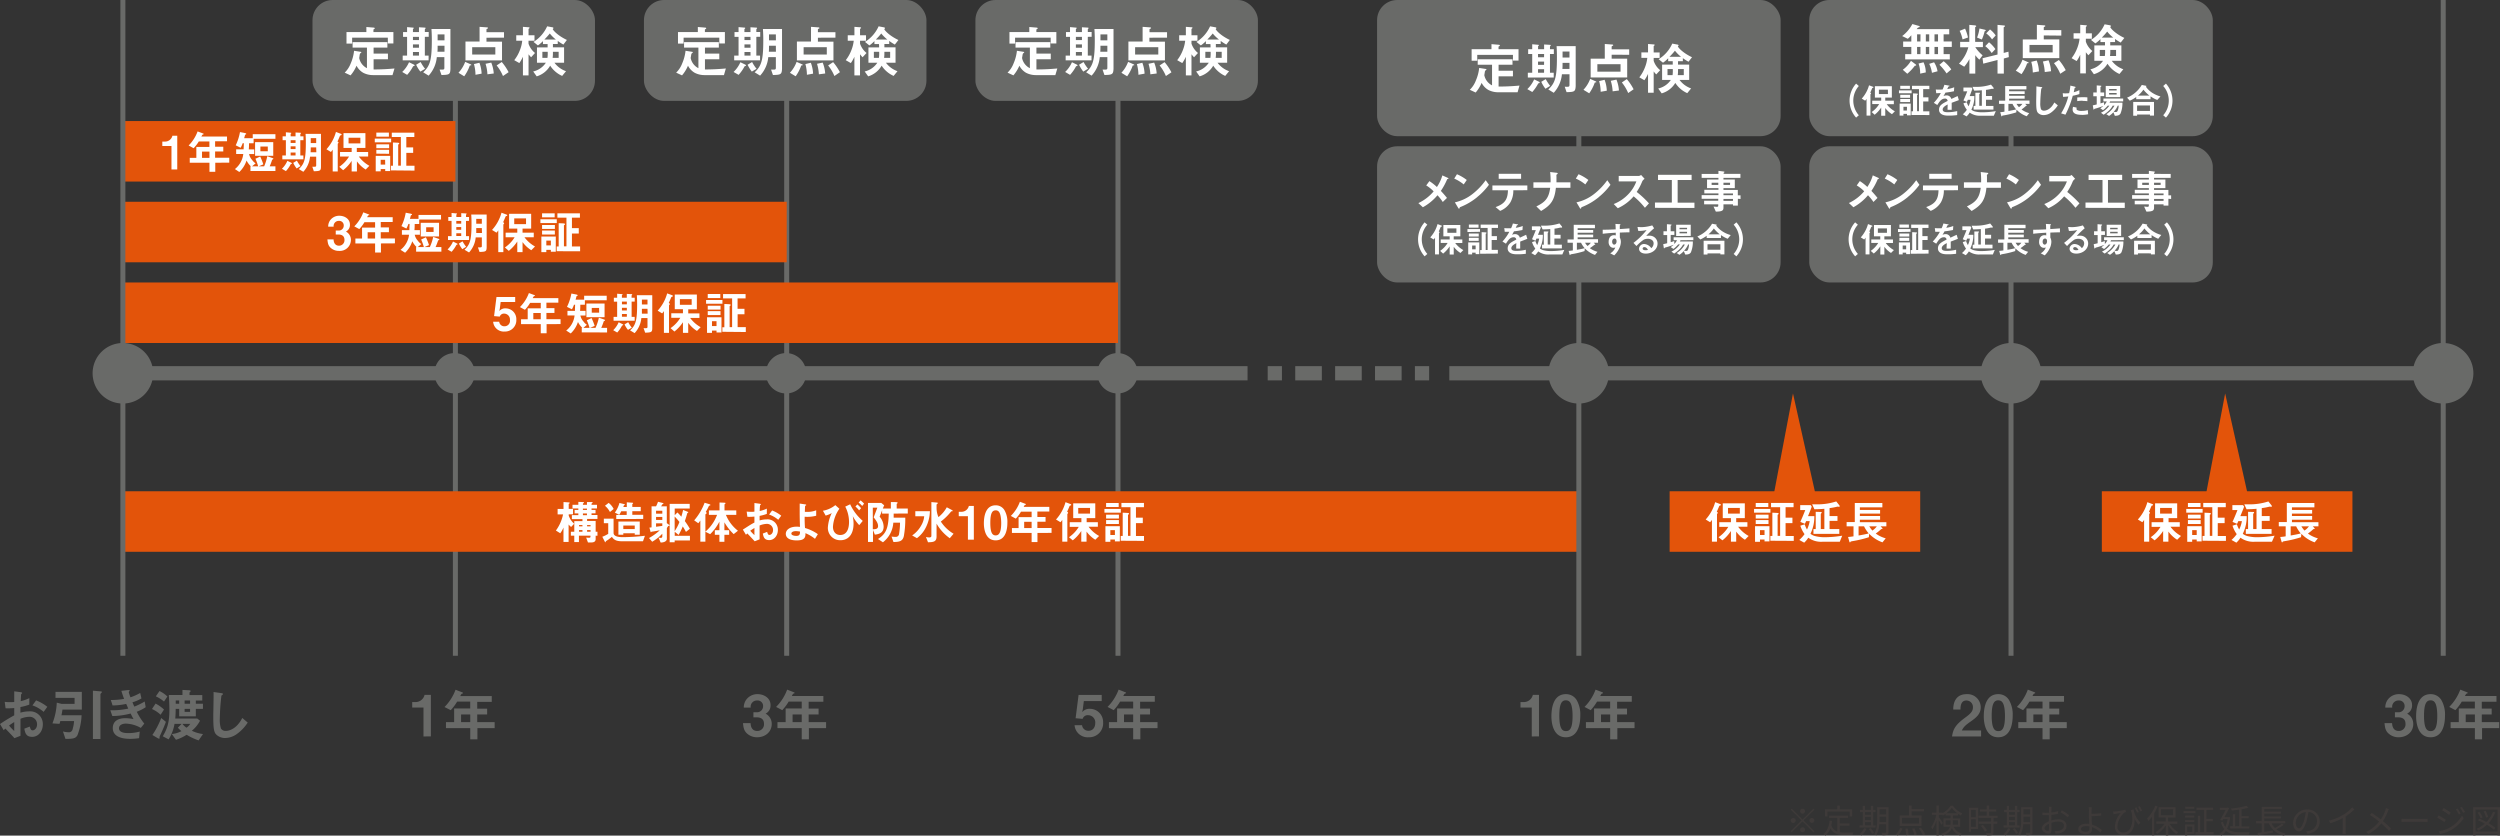 <svg xmlns="http://www.w3.org/2000/svg" viewBox="0 0 916.76 306.42"><rect x="0" y="0" width="916.76" height="306.42" fill="#333333" stroke="none"/><defs><style>.cls-1,.cls-5,.cls-6{fill:none;stroke:#696a68;stroke-miterlimit:10;}.cls-1{stroke-width:1.83px;}.cls-2{fill:#696a68;}.cls-3{fill:#fff;}.cls-4{fill:#3e3a39;}.cls-5,.cls-6{stroke-width:5.22px;}.cls-6{stroke-dasharray:9.75 4.88;}.cls-7{fill:#e3540a;}</style></defs><title>img08_sp</title><g id="レイヤー_2" data-name="レイヤー 2"><g id="レイヤー_1-2" data-name="レイヤー 1"><line class="cls-1" x1="737.45" x2="737.45" y2="240.47"/><rect class="cls-2" x="663.46" width="147.98" height="49.94" rx="7.4" ry="7.4"/><path class="cls-3" d="M712.73,17.22v2.63H715v1.94H698.64V19.85h2.25V17.22h-3v-2h3V12.92a10,10,0,0,1-1.29,1.31l-2.07-1a13.55,13.55,0,0,0,3.74-4.41l2.36.67s.35.11.35.29,0,.11-.48.3c-.14.06-.27.12-.65.6h11.94V12.6h-2.06v2.61h3v2ZM702.5,24.08c-.29,0-.31,0-.4.13a17.84,17.84,0,0,1-2.69,2.84l-1.65-1.46a11.37,11.37,0,0,0,3-3.28l1.69,1.27c.19.15.23.23.23.32S702.56,24.06,702.5,24.08Zm1.75-11.48H703v2.61h1.23Zm0,4.62H703v2.63h1.23ZM704.13,27a10.44,10.44,0,0,0-.59-3.7l1.82-.46a8.86,8.86,0,0,1,.83,3.72Zm3.32-14.41h-1.24v2.61h1.24Zm0,4.62h-1.24v2.63h1.24Zm1,9.49a10.87,10.87,0,0,0-1-3.29l1.78-.57a8.58,8.58,0,0,1,1.27,3.3Zm2.23-14.11h-1.29v2.61h1.29Zm0,4.62h-1.29v2.63h1.29Zm3.13,9.72a18.69,18.69,0,0,0-2.61-3.17l1.55-1.31a14.38,14.38,0,0,1,2.79,3Z"/><path class="cls-3" d="M724.34,17.28a13,13,0,0,0,2.69,3l-1.19,1.6a11.22,11.22,0,0,1-1.5-1.65V27h-2.15V21.66a14.16,14.16,0,0,1-1.9,2.8l-1.92-1.13a13.55,13.55,0,0,0,3.42-6h-3V15.36h3.36V9.12l1.88.16c.56.05.65.17.65.3s0,.16-.17.25-.21.14-.21.25v5.28h2.84v1.92Zm-4.67-2.82a12.21,12.21,0,0,0-1.07-3.15l2-.8a16.27,16.27,0,0,1,1.07,3.24ZM728,11.37c-.21.1-.23.13-.25.19a15.81,15.81,0,0,1-1,2.94L725,13.77a13.64,13.64,0,0,0,.87-3.32l1.76.4c.44.1.56.17.56.29S728,11.35,728,11.37Zm6.81,10.08V27H732.5V22l-5.24,1.35-.25-2L732.5,20V9.12l2.24.21c.41,0,.5.12.5.25s-.07.12-.15.18-.33.23-.33.32v9.33l1.75-.46.13,2Zm-4.45-2A11.38,11.38,0,0,0,728,16.92l1.38-1.42A11.8,11.8,0,0,1,731.71,18Zm.13-5a9.34,9.34,0,0,0-2.15-2.22l1.4-1.44A9.93,9.93,0,0,1,731.83,13Z"/><path class="cls-3" d="M743.53,23.21c-.16,0-.19,0-.23.16a15.5,15.5,0,0,1-2,3.82l-2.11-1.29a11.92,11.92,0,0,0,2.46-4l1.84.81c.31.15.42.19.42.34S743.8,23.14,743.53,23.21ZM749.46,13v1.44h5.7v6.89h-13.4V14.48h5.17V9.1l2.78.2c.13,0,.31.07.31.23s-.12.19-.25.25-.31.15-.31.28v1h6.43v2Zm3.26,3.47h-8.5v2.75h8.5Zm-7.29,10.12a15.08,15.08,0,0,0-.56-3.92l2-.48a12.41,12.41,0,0,1,.82,4Zm4.39-.17a15.67,15.67,0,0,0-.69-3.86l2.08-.44a12.76,12.76,0,0,1,.92,4Zm5.69.63a16.25,16.25,0,0,0-2.31-3.88L755,22a19.5,19.5,0,0,1,2.51,3.73Z"/><path class="cls-3" d="M765.83,20.26a11.06,11.06,0,0,1-.94-1.1v7.76h-2.06V20.08a13.54,13.54,0,0,1-1.32,2.31l-1.85-1.06a14.64,14.64,0,0,0,2.14-3.88,13,13,0,0,0,.78-3.26h-2.19v-2h2.44V9.1l1.79.14c.36,0,.65.06.65.21s-.13.21-.19.25-.19.17-.19.27v2.24h2.2v2h-2.2v1.06a7.41,7.41,0,0,0,2.38,3.43Zm11.84-4.65a16.76,16.76,0,0,1-2.07-1.32v1.13h-1.77v1.23h4.09v5.64h-3.53a9,9,0,0,0,4.24,3.11l-1.42,1.73a10.15,10.15,0,0,1-4.38-3.76,8.56,8.56,0,0,1-5,3.84l-1.27-1.79a7.5,7.5,0,0,0,4.63-3.13H768V16.65h3.91c0-.54,0-.83,0-1.23h-1.67V14.34a11.31,11.31,0,0,1-1.86,1.58l-1.61-1.29a12.74,12.74,0,0,0,5-5.72l1.8.33c.12,0,.52.11.52.31s-.25.28-.25.36c0,.33,1.69,2.36,5.17,4ZM770,18.3v2.23h1.85a11.73,11.73,0,0,0,.09-2.23Zm2.73-6.74a25.66,25.66,0,0,1-2,2.23h4.21A13.16,13.16,0,0,1,772.7,11.56Zm3.24,6.74h-2.11c0,1,0,1.4-.11,2.23h2.22Z"/><path class="cls-4" d="M661,300.54l4-4,.35.35-4,3.95,4,4-.35.35-4-4-4,4-.35-.35,4-4-3.95-3.95.34-.35Zm-2.52.34a.9.9,0,1,1-.9-.9A.9.9,0,0,1,658.5,300.88Zm2.52-2.51a.9.9,0,1,1,.9-.9A.91.91,0,0,1,661,298.37Zm0,5a.9.9,0,1,1-.9.9A.91.91,0,0,1,661,303.4Zm2.52-2.52a.9.9,0,1,1,.9.9A.91.91,0,0,1,663.54,300.88Z"/><path class="cls-4" d="M674.67,305.17a11.63,11.63,0,0,0,1.94.14h3.07a2.51,2.51,0,0,0-.34.9h-2.78c-2.48,0-4.27-.43-5.36-2.46a6.56,6.56,0,0,1-1.79,2.67,5.09,5.09,0,0,0-.73-.6c1.33-1,2-2.73,2.24-4.88l.91.09a14.57,14.57,0,0,1-.28,1.59,3.61,3.61,0,0,0,2.2,2.32v-5h-3v-.84h6.94v.84h-3.05v2h3.54v.83h-3.54Zm-4.55-5.8h-.88v-2.59h4.5v-1.36h.93v1.36h4.53v2.59h-.91v-1.75h-8.17Z"/><path class="cls-4" d="M687.78,303.46h-5.85v-.8h1.16v-4.87h-1V297h1v-1.45h.82V297h2.17v-1.45h.83V297h.87v.8h-.87v4.87h.87Zm-3.34.48a8.05,8.05,0,0,1-1.78,2.43,4.91,4.91,0,0,0-.72-.52,6.19,6.19,0,0,0,1.64-2.14Zm-.53-6.15v1h2.17v-1Zm0,2.95h2.17v-1.18h-2.17Zm0,1.92h2.17v-1.2h-2.17Zm2.07,1a9,9,0,0,1,1.26,1.78l-.72.42a9,9,0,0,0-1.23-1.82Zm6.54,1.5c0,.53-.13.8-.46.94a5.39,5.39,0,0,1-1.78.17,3.4,3.4,0,0,0-.28-.87c.64,0,1.24,0,1.4,0s.26-.06.26-.25v-2.88h-2.54a9.35,9.35,0,0,1-1.13,4.1,2.76,2.76,0,0,0-.71-.52c1-1.59,1.09-3.85,1.09-5.57V296h4.15Zm-.86-3.69v-2h-2.45v.8c0,.37,0,.78,0,1.19Zm-2.45-4.7v1.91h2.45v-1.91Z"/><path class="cls-4" d="M695.16,306a6.84,6.84,0,0,0,1.63-2.39l.84.22a8.07,8.07,0,0,1-1.65,2.56Zm9.45-3.11h-8V299h3.44V295.4H701v1.29h4.53v.84H701V299h3.64Zm-.9-3h-6.22V302h6.22Zm-4.14,3.94a17.19,17.19,0,0,1,.3,2.32l-.89.12a13.55,13.55,0,0,0-.27-2.37Zm2.41-.09a12.53,12.53,0,0,1,.9,2.29l-.87.2a11.32,11.32,0,0,0-.84-2.31Zm2.41-.23a13,13,0,0,1,1.59,2.42l-.84.34a12.58,12.58,0,0,0-1.53-2.46Z"/><path class="cls-4" d="M716.41,303.16a4.52,4.52,0,0,0,3,2.5,2.22,2.22,0,0,0-.51.75,5.07,5.07,0,0,1-3.13-2.74c-.43,1.08-1.38,2.06-3.43,2.74a2.42,2.42,0,0,0-.48-.67c2.08-.67,2.91-1.58,3.22-2.58h-2.41v-3.08h2.59V299h-1.82v-.57a8.11,8.11,0,0,1-1,.63,1.47,1.47,0,0,0-.15-.31v.07H711v.9c.34.43,1.25,1.74,1.44,2.05l-.49.71a18.3,18.3,0,0,0-1-1.73v5.61h-.84V300.8a12.32,12.32,0,0,1-1.46,3.3,5.57,5.57,0,0,0-.47-.78,13.4,13.4,0,0,0,1.86-4.52h-1.61V298h1.68V295.4H711V298h1.3v.2a7.91,7.91,0,0,0,3-2.74h.81a8.91,8.91,0,0,0,3.44,2.8,4.81,4.81,0,0,0-.48.78,9.5,9.5,0,0,1-1-.63v.6h-1.92v1.1h2.68v3.08Zm-1.15-.73c0-.2,0-.42,0-.62v-1h-1.79v1.63Zm2.52-4.21a9.83,9.83,0,0,1-2.06-2,9.1,9.1,0,0,1-2,2Zm-1.69,2.58v1a5.88,5.88,0,0,1,0,.6H718V300.8Z"/><path class="cls-4" d="M725.38,304H722.8v1H722v-8.8h3.4Zm-2.58-7v2.66h1.74V297Zm1.74,6.21v-2.77H722.8v2.77Zm6.49-3.27v1.35h1.39v.79H731v3.22c0,.5-.14.77-.49.9a7.08,7.08,0,0,1-1.95.14,2.42,2.42,0,0,0-.29-.83c.75,0,1.41,0,1.6,0s.26-.06.26-.24v-3.21h-4.53v-.79h4.53v-1.35h-4.59v-.8h3v-1.52h-2.49v-.79h2.49V295.4h.88v1.43H732v.79h-2.57v1.52h3.09v.8Zm-3.95,2.56a8.6,8.6,0,0,1,1.56,2l-.76.48a9.14,9.14,0,0,0-1.52-2.11Z"/><path class="cls-4" d="M740.58,303.46h-5.85v-.8h1.16v-4.87h-1V297h1v-1.45h.82V297h2.17v-1.45h.83V297h.87v.8h-.87v4.87h.87Zm-3.34.48a8.05,8.05,0,0,1-1.78,2.43,4.91,4.91,0,0,0-.72-.52,6.19,6.19,0,0,0,1.64-2.14Zm-.53-6.15v1h2.17v-1Zm0,2.95h2.17v-1.18h-2.17Zm0,1.92h2.17v-1.2h-2.17Zm2.07,1a9,9,0,0,1,1.26,1.78l-.72.42a9,9,0,0,0-1.23-1.82Zm6.54,1.5c0,.53-.13.8-.46.94a5.39,5.39,0,0,1-1.78.17,3.4,3.4,0,0,0-.28-.87c.64,0,1.24,0,1.4,0s.26-.06.26-.25v-2.88h-2.54a9.49,9.49,0,0,1-1.13,4.1,2.76,2.76,0,0,0-.71-.52c1-1.59,1.09-3.85,1.09-5.57V296h4.15Zm-.86-3.69v-2H742v.8c0,.37,0,.78,0,1.19Zm-2.45-4.7v1.91h2.45v-1.91Z"/><path class="cls-4" d="M752.2,300.87a8.72,8.72,0,0,1,2.6-.43c1.73,0,3,.95,3,2.36s-.9,2.35-2.54,2.75a8.21,8.21,0,0,1-1.46.16l-.33-.95a6.58,6.58,0,0,0,1.39-.09c1-.19,2-.75,2-1.86s-.91-1.54-2-1.54a7.64,7.64,0,0,0-2.58.47c0,1,0,2.05,0,2.56,0,1.11-.42,1.45-1.06,1.45-.93,0-2.48-.9-2.48-2s1.24-2,2.6-2.59v-.68c0-.48,0-1,0-1.56-.32,0-.62,0-.87,0a14.2,14.2,0,0,1-1.51-.06l0-.91a11.59,11.59,0,0,0,1.52.1c.27,0,.58,0,.91,0,0-.62,0-1.14,0-1.36a4.53,4.53,0,0,0-.07-.84h1c0,.22-.05.54-.06.82s0,.76,0,1.28a14.12,14.12,0,0,0,2.43-.48v.95a23.53,23.53,0,0,1-2.47.41c0,.56,0,1.13,0,1.61Zm-.83,3.31c0-.43,0-1.23,0-2.1-1,.46-1.66,1.13-1.66,1.67s.81,1,1.28,1C751.23,304.76,751.37,304.55,751.37,304.18Zm4.68-7a20.85,20.85,0,0,1,2.71,1.74l-.48.77a15.42,15.42,0,0,0-2.66-1.78Z"/><path class="cls-4" d="M767,299.41c0,.78.06,1.93.12,3a9.4,9.4,0,0,1,3.69,2l-.57.89a8.29,8.29,0,0,0-3.09-2c0,.31,0,.58,0,.79,0,1-.6,1.81-2.18,1.81s-2.85-.52-2.85-1.88c0-1.07.94-1.95,3-1.95a7,7,0,0,1,1,.07c0-1-.1-2.05-.1-2.76s0-1.67,0-2.17a8.12,8.12,0,0,0-.1-1.18h1.15c0,.25-.08.82-.09,1.18s0,.74,0,1.21c1,0,2.45-.08,3.51-.23l0,.91c-1.06.1-2.58.17-3.55.2Zm-.82,3.66a5,5,0,0,0-1.16-.12c-1.22,0-1.92.42-1.92,1.06s.66,1,1.8,1c.87,0,1.29-.4,1.29-1.22C766.22,303.62,766.21,303.37,766.21,303.07Z"/><path class="cls-4" d="M782.36,296.78a9.87,9.87,0,0,0,2.53,4.91l-.7.74a13.57,13.57,0,0,1-1.47-2.22c.26,3-1,6-4.07,6a2.9,2.9,0,0,1-3.09-3.14,7.66,7.66,0,0,1,2.14-4.95c-.6.09-1.49.24-2,.33l-.66.14-.14-1a5,5,0,0,0,.64,0,21.21,21.21,0,0,0,3.81-.68l.29.86a5.93,5.93,0,0,0-.63.22,7.54,7.54,0,0,0-2.55,5,2.05,2.05,0,0,0,2.18,2.28c2.47,0,3.88-2.87,3.05-7.25-.1-.27-.19-.56-.29-.86Zm1.29,1.23a17.15,17.15,0,0,0-.81-1.72l.6-.2c.24.44.63,1.18.83,1.68Zm1-2.39c.26.44.62,1.17.85,1.68l-.63.23a13.11,13.11,0,0,0-.81-1.68Z"/><path class="cls-4" d="M791.2,295.69a18.12,18.12,0,0,1-1.23,2.5v8.14h-.85v-6.84a12.6,12.6,0,0,1-1.28,1.54c-.1-.19-.35-.66-.5-.87a13.56,13.56,0,0,0,3-4.72Zm4.39,6.37a9.28,9.28,0,0,0,3.15,3.09,3.94,3.94,0,0,0-.63.71,10.73,10.73,0,0,1-3-3.25v3.76h-.89v-3.72a9.93,9.93,0,0,1-3.2,3.19,4.21,4.21,0,0,0-.62-.71,8.89,8.89,0,0,0,3.31-3.07h-3v-.82h3.47v-1.48h-2.59V296h6.18v3.79h-2.7v1.48h3.36v.82Zm-3.16-3.1h4.45v-2.19h-4.45Z"/><path class="cls-4" d="M805.06,298.15h-4.33v-.73h4.33Zm-.36,7.65h-2.65v.54h-.78v-4h3.43Zm-.05-6h-3.36v-.71h3.36Zm-3.36.92h3.36v.71h-3.36Zm3.35-4.16h-3.28v-.72h3.28Zm-2.59,6.53v2h1.87v-2Zm9.69,2V306h-6.68v-.86h.9v-6h.84v6h1.44V297h-2.79v-.82h6.1V297H809.1v3.3h2.37v.84H809.1v4Z"/><path class="cls-4" d="M817.8,299.71a12.76,12.76,0,0,1-1.14,4.2c1.2,1,2.86,1.28,4.81,1.29.49,0,2.91,0,3.53,0a2.76,2.76,0,0,0-.36.87h-3.19c-2.16,0-3.91-.27-5.2-1.41a5.8,5.8,0,0,1-1.71,1.77,2.83,2.83,0,0,0-.67-.62,5.51,5.51,0,0,0,1.77-1.79,7.26,7.26,0,0,1-1.21-2.43l.7-.27a6,6,0,0,0,.93,1.93,10.91,10.91,0,0,0,.81-2.86h-1.62l-.3.53-.82-.26c.67-1.13,1.48-2.61,2-3.68H814v-.79h2.68l.14-.05.61.21c-.44.9-1.08,2.11-1.7,3.26h1.44l.17,0Zm7,4.09h-7V303h1v-4.44h.85V303h1.48v-6.1c-.93.13-1.87.24-2.75.32a2.18,2.18,0,0,0-.25-.73,29.26,29.26,0,0,0,5.7-1l.65.71a19.68,19.68,0,0,1-2.48.56v2.49h2.59v.8H822v3h2.82Z"/><path class="cls-4" d="M837.42,302.5a18.63,18.63,0,0,1-2.7,1.63,8.11,8.11,0,0,0,3.42,1.48,2.69,2.69,0,0,0-.55.78,7.52,7.52,0,0,1-5.58-4.47h-1.7v3.16l3.14-.53,0,.8-5.38.92-.23-.82,1.52-.22v-3.31H827.3v-.81h2.09v-5.23h7.39v.76h-6.47v1h6.11v.74h-6.11v1h6.11v.73h-6.11v1H838v.81h-5a6,6,0,0,0,1.24,1.72,18.72,18.72,0,0,0,2.53-1.62Z"/><path class="cls-4" d="M845.65,304.85a7,7,0,0,0,1-.14,3.55,3.55,0,0,0,3-3.51,3.3,3.3,0,0,0-3.15-3.45,26,26,0,0,1-.71,3.42c-.73,2.44-1.68,3.7-2.78,3.7s-2.12-1.23-2.12-3.18a5.07,5.07,0,0,1,5.2-4.84,4.32,4.32,0,0,1,4.56,4.37c0,2.49-1.64,4.16-4.47,4.53Zm-.78-3.88a19.09,19.09,0,0,0,.66-3.2,4.13,4.13,0,0,0-3.67,3.83c0,1.5.7,2.16,1.21,2.16S844.26,303,844.87,301Z"/><path class="cls-4" d="M863.35,296.79a19.1,19.1,0,0,1-3.21,2.61v5.13a8.71,8.71,0,0,0,.07,1.28H859a9.81,9.81,0,0,0,.08-1.28V300a24.9,24.9,0,0,1-4.51,1.87l-.56-.94a19.2,19.2,0,0,0,5.37-2.2,13.17,13.17,0,0,0,3.15-2.66Z"/><path class="cls-4" d="M876,296.71a7.81,7.81,0,0,0-.39.88,16.61,16.61,0,0,1-1.8,3.53,34.3,34.3,0,0,1,3,2.74l-.76.84a27.33,27.33,0,0,0-2.83-2.76,14.63,14.63,0,0,1-4.69,3.87l-.85-.75a13.35,13.35,0,0,0,4.76-3.77,34.16,34.16,0,0,0-3.37-2.42l.64-.76c1,.65,2.41,1.63,3.35,2.37a13.76,13.76,0,0,0,1.62-3.27,5.19,5.19,0,0,0,.24-.88Z"/><path class="cls-4" d="M880.65,300.25c.36,0,1,.06,1.67.06h6.57c.6,0,1,0,1.29-.06v1.17c-.24,0-.74-.06-1.28-.06h-6.58c-.66,0-1.3,0-1.67.06Z"/><path class="cls-4" d="M896.92,300.63l-.55.84a26.76,26.76,0,0,0-2.63-1.64l.54-.82C895,299.4,896.39,300.26,896.92,300.63Zm1.39,2.87a12.25,12.25,0,0,0,4.54-4.4l.58,1a14,14,0,0,1-4.62,4.28,14.28,14.28,0,0,1-4,1.49l-.55-1A13.16,13.16,0,0,0,898.31,303.5Zm.38-5.49-.56.82c-.58-.44-1.88-1.3-2.58-1.71l.54-.81C896.8,296.71,898.18,297.63,898.69,298Zm3.64.34-.69.32a11.64,11.64,0,0,0-1.09-1.89l.66-.29A19.88,19.88,0,0,1,902.33,298.35Zm1.6-.6-.68.32a13.19,13.19,0,0,0-1.14-1.86l.67-.29A16.47,16.47,0,0,1,903.93,297.75Z"/><path class="cls-4" d="M916.76,296v10.35h-.91v-.58H907.8v.58h-.88V296Zm-.91,8.92v-8.07H907.8v8.07Zm-1.32-.65a16.73,16.73,0,0,0-2.59-1.83,13.1,13.1,0,0,1-3.12,2.17,4.58,4.58,0,0,0-.58-.7,11.9,11.9,0,0,0,2.93-1.9,26.47,26.47,0,0,0-2.53-1.22l.51-.6a28.17,28.17,0,0,1,2.64,1.24,11.8,11.8,0,0,0,2.41-3.73l.82.23a13.24,13.24,0,0,1-2.48,3.91,15.87,15.87,0,0,1,2.53,1.74Zm-4.9-4.17a7.93,7.93,0,0,0-1.08-2.1l.66-.3a7.52,7.52,0,0,1,1.14,2.06Zm2-.28a7.74,7.74,0,0,0-.87-2.24l.71-.24a7.5,7.5,0,0,1,.92,2.22Z"/><line class="cls-5" x1="531.47" y1="136.88" x2="895.94" y2="136.88"/><line class="cls-5" x1="45.06" y1="136.88" x2="457.48" y2="136.88"/><line class="cls-1" x1="895.94" x2="895.94" y2="240.47"/><line class="cls-1" x1="409.97" x2="409.97" y2="240.47"/><line class="cls-1" x1="288.48" x2="288.48" y2="240.47"/><line class="cls-1" x1="166.99" x2="166.99" y2="240.47"/><path class="cls-2" d="M748.55,136.89a11.1,11.1,0,1,1-11.1-11.11A11.1,11.1,0,0,1,748.55,136.89Z"/><path class="cls-2" d="M907,136.89a11.1,11.1,0,1,1-11.1-11.11A11.1,11.1,0,0,1,907,136.89Z"/><path class="cls-2" d="M590,136.89a11.1,11.1,0,1,1-11.1-11.11A11.1,11.1,0,0,1,590,136.89Z"/><path class="cls-2" d="M174.1,136.89a7.4,7.4,0,1,1-7.4-7.41A7.4,7.4,0,0,1,174.1,136.89Z"/><path class="cls-2" d="M295.65,136.89a7.4,7.4,0,1,1-7.4-7.41A7.4,7.4,0,0,1,295.65,136.89Z"/><path class="cls-2" d="M417.2,136.89a7.4,7.4,0,1,1-7.4-7.41A7.4,7.4,0,0,1,417.2,136.89Z"/><line class="cls-5" x1="464.87" y1="136.88" x2="470.09" y2="136.88"/><line class="cls-6" x1="474.97" y1="136.88" x2="516.41" y2="136.88"/><line class="cls-5" x1="518.85" y1="136.88" x2="524.07" y2="136.88"/><path class="cls-2" d="M879.61,270.36a5.4,5.4,0,0,1-3.86-1.51c-.78-.79-1.15-1.54-1.34-3.67h2.78c.08,2.15,1.17,2.86,2.42,2.86a2.41,2.41,0,0,0,2.5-2.59c0-1.73-1.08-2.4-2.71-2.4h-1.17v-1.86h1.17a2.21,2.21,0,0,0,2.38-2.21,2,2,0,0,0-2.19-2.11,2.29,2.29,0,0,0-2.36,2.61H874.7a4.94,4.94,0,0,1,.77-2.73,5,5,0,0,1,4.31-2.2c2.35,0,4.73,1.45,4.73,4a3.3,3.3,0,0,1-1.81,3.15,4.21,4.21,0,0,1,2.25,3.74C885,268.5,882.47,270.36,879.61,270.36Z"/><path class="cls-2" d="M891.3,270.36c-4.84,0-5.3-5.68-5.3-7.64,0-2.51.44-8.17,5.3-8.17a4.5,4.5,0,0,1,4,2.24,10.6,10.6,0,0,1,1.29,5.66C896.6,264.37,896.29,270.36,891.3,270.36Zm0-13.55c-1.4,0-2.4,1-2.4,5.64,0,4.82,1.09,5.65,2.44,5.65,1.53,0,2.42-1.17,2.42-5.65C893.72,257.62,892.64,256.81,891.26,256.81Z"/><path class="cls-2" d="M910.18,267v4.11h-2.63V267h-8.9V264.8h3v-5h5.89v-2.51h-4.8a17.89,17.89,0,0,1-2.34,3.13l-2.26-1.19a17.57,17.57,0,0,0,4.05-6.34l2.57,1a.2.2,0,0,1,.15.19.22.22,0,0,1-.11.18,1.82,1.82,0,0,0-.44.17,8.78,8.78,0,0,0-.46.79h11.57v2.11h-5.39v2.51h3.63V262h-3.63v2.81h6.39V267Zm-2.63-5h-3.36v2.81h3.36Z"/><path class="cls-2" d="M715.82,270.06c.38-2.71,1.32-4.34,4.76-6.86,2.24-1.63,2.9-2.47,2.9-3.8a2.39,2.39,0,0,0-2.37-2.53c-2.11,0-2.18,2.19-2.2,3.32h-2.65c0-1.36.21-5.64,4.93-5.64a4.84,4.84,0,0,1,5.15,4.85c0,2.44-1.73,3.82-3.71,5.2s-2.57,2-3.22,3.27h7.06v2.19Z"/><path class="cls-2" d="M732.76,270.36c-4.85,0-5.3-5.68-5.3-7.64,0-2.51.43-8.17,5.3-8.17a4.48,4.48,0,0,1,4,2.24,10.51,10.51,0,0,1,1.3,5.66C738.06,264.37,737.75,270.36,732.76,270.36Zm0-13.55c-1.39,0-2.4,1-2.4,5.64,0,4.82,1.09,5.65,2.45,5.65,1.52,0,2.42-1.17,2.42-5.65C735.18,257.62,734.09,256.81,732.71,256.81Z"/><path class="cls-2" d="M751.63,267v4.11H749V267h-8.89V264.8h3v-5H749v-2.51h-4.8a17.89,17.89,0,0,1-2.34,3.13l-2.25-1.19a17.57,17.57,0,0,0,4-6.34l2.57,1a.21.21,0,0,1,.14.19.24.24,0,0,1-.1.18,1.55,1.55,0,0,0-.44.17,6.91,6.91,0,0,0-.46.79h11.56v2.11h-5.38v2.51h3.63V262h-3.63v2.81h6.39V267ZM749,262h-3.36v2.81H749Z"/><path class="cls-2" d="M561.7,270.06v-10.6h-4.13v-2h1.21a3.41,3.41,0,0,0,3.32-2.65h2.25v15.23Z"/><path class="cls-2" d="M574.21,270.36c-4.84,0-5.3-5.68-5.3-7.64,0-2.51.44-8.17,5.3-8.17a4.5,4.5,0,0,1,4,2.24,10.6,10.6,0,0,1,1.29,5.66C579.51,264.37,579.2,270.36,574.21,270.36Zm0-13.55c-1.4,0-2.4,1-2.4,5.64,0,4.82,1.08,5.65,2.44,5.65,1.53,0,2.42-1.17,2.42-5.65C576.63,257.62,575.55,256.81,574.17,256.81Z"/><path class="cls-2" d="M593.09,267v4.11h-2.63V267h-8.9V264.8h3v-5h5.89v-2.51h-4.81a18,18,0,0,1-2.33,3.13l-2.26-1.19a17.57,17.57,0,0,0,4.05-6.34l2.57,1a.22.22,0,0,1,.15.19.25.25,0,0,1-.11.18,1.67,1.67,0,0,0-.44.17,8.78,8.78,0,0,0-.46.79h11.57v2.11H593v2.51h3.63V262H593v2.81h6.39V267Zm-2.63-5h-3.37v2.81h3.37Z"/><path class="cls-2" d="M399.23,270.36a4.82,4.82,0,0,1-5.18-4.43h2.74a2.3,2.3,0,0,0,2.38,2.05c1.48,0,2.46-1.13,2.46-2.82a2.65,2.65,0,0,0-2.63-2.9,1.94,1.94,0,0,0-2,1.35l-2.57-.23,1.09-8.55H404v2.25h-6.55l-.38,3-.23,1.08a3.39,3.39,0,0,1,2.84-1.23,4.84,4.84,0,0,1,4.84,5A5.11,5.11,0,0,1,399.23,270.36Z"/><path class="cls-2" d="M418.17,267v4.11h-2.63V267h-8.89V264.8h3v-5h5.89v-2.51h-4.8a17.89,17.89,0,0,1-2.34,3.13l-2.25-1.19a17.7,17.7,0,0,0,4.05-6.34l2.56,1a.2.2,0,0,1,.15.19.22.22,0,0,1-.11.18,1.61,1.61,0,0,0-.43.17,5.69,5.69,0,0,0-.46.79h11.56v2.11h-5.39v2.51h3.64V262h-3.64v2.81h6.39V267Zm-2.63-5h-3.36v2.81h3.36Z"/><path class="cls-2" d="M277.66,270.36a5.4,5.4,0,0,1-3.86-1.51c-.77-.79-1.15-1.54-1.34-3.67h2.78c.08,2.15,1.17,2.86,2.42,2.86a2.41,2.41,0,0,0,2.5-2.59c0-1.73-1.08-2.4-2.71-2.4h-1.17v-1.86h1.17a2.21,2.21,0,0,0,2.38-2.21,2,2,0,0,0-2.19-2.11,2.29,2.29,0,0,0-2.36,2.61h-2.53a4.88,4.88,0,0,1,.78-2.73,5,5,0,0,1,4.3-2.2c2.36,0,4.73,1.45,4.73,4a3.3,3.3,0,0,1-1.81,3.15,4.21,4.21,0,0,1,2.25,3.74C283,268.5,280.52,270.36,277.66,270.36Z"/><path class="cls-2" d="M296.62,267v4.11H294V267H285.1V264.8h3v-5H294v-2.51h-4.8a17.89,17.89,0,0,1-2.34,3.13l-2.26-1.19a17.44,17.44,0,0,0,4.05-6.34l2.57,1a.2.2,0,0,1,.15.19.22.22,0,0,1-.11.18,1.82,1.82,0,0,0-.44.17,6.94,6.94,0,0,0-.45.79h11.56v2.11h-5.39v2.51h3.64V262h-3.64v2.81h6.39V267ZM294,262h-3.36v2.81H294Z"/><path class="cls-2" d="M155.29,270.06v-10.6h-4.13v-2h1.21a3.41,3.41,0,0,0,3.32-2.65H158v15.23Z"/><path class="cls-2" d="M175.07,267v4.11h-2.63V267h-8.9V264.8h3v-5h5.89v-2.51h-4.8a17.89,17.89,0,0,1-2.34,3.13L163,259.27a17.57,17.57,0,0,0,4.05-6.34l2.57,1a.2.2,0,0,1,.15.19.22.22,0,0,1-.11.18,1.82,1.82,0,0,0-.44.17,6.94,6.94,0,0,0-.45.79h11.56v2.11H175v2.51h3.64V262H175v2.81h6.39V267Zm-2.63-5h-3.36v2.81h3.36Z"/><path class="cls-2" d="M0,265.51a58.84,58.84,0,0,1,5.22-3.19l0-2.69a21.5,21.5,0,0,1-3.18.1l-.31-2.36a15.4,15.4,0,0,0,2.05.11c.52,0,.83,0,1.44-.06,0-2.36,0-2.55,0-3.91l2.31.31c.59.09.59.23.59.34s-.32.33-.36.39-.14,2.18-.16,2.57A13.33,13.33,0,0,0,10.75,256v2.38a17.47,17.47,0,0,1-3.26.89l0,2.07a11.54,11.54,0,0,1,3.22-.48,4.65,4.65,0,0,1,5,4.76c0,2.57-1.67,4.59-3.91,4.59s-2.58-1.44-2.88-3l2-.77c.25.85.41,1.39,1.06,1.39s1.61-.75,1.61-2.21a2.73,2.73,0,0,0-2.9-2.77,9.15,9.15,0,0,0-3.18.73c0,3.32,0,3.69,0,6.24l-2.21.87c-.9-1-1.42-1.52-3.32-3.52-.29.27-.33.29-.63.6Zm5.22-.73a21.92,21.92,0,0,0-1.9,1.28,18.29,18.29,0,0,0,1.9,2ZM16,261.05a12.07,12.07,0,0,0-4.11-2.38l1.35-1.84a15.51,15.51,0,0,1,4.11,2.36Z"/><path class="cls-2" d="M22.91,260.21c-.15,1-.28,1.65-.38,2.09h7.39a23.33,23.33,0,0,1-1.48,7.22c-.65,1.32-1.71,1.42-4.43,1.44l-.92-2.73a8.58,8.58,0,0,0,1.95.29,1.4,1.4,0,0,0,1.6-1.17,13.28,13.28,0,0,0,.52-2.92H22.09a3.9,3.9,0,0,1-.27,1l-2.59-.15a23.83,23.83,0,0,0,1.59-7.61l1.79.45h4.74v-2.21h-7v-2.19H30v6.49Zm14.17-6c-.21.19-.25.23-.25.33V271H34.07V253.28l3,.27c.1,0,.29.07.29.23A.66.66,0,0,1,37.08,254.16Z"/><path class="cls-2" d="M50.15,261a23.29,23.29,0,0,0,2.76,4.35l-1.27,1.58a11.83,11.83,0,0,0-5.47-1.58c-1.38,0-2.53.58-2.53,1.71,0,1.77,2.71,1.77,3.42,1.77a15.26,15.26,0,0,0,4.18-.56L51,270.69a21.45,21.45,0,0,1-3.3.25c-3.76,0-6.34-1.19-6.34-3.94s2.25-3.64,4.61-3.64a15.73,15.73,0,0,1,3,.34c-.5-.9-.68-1.28-1.08-2.05a26.51,26.51,0,0,1-6.7.92l-.73-2.11a27.61,27.61,0,0,0,6.57-.62l-.75-1.72a23.82,23.82,0,0,1-5,.57l-.64-2a25.9,25.9,0,0,0,4.86-.41c-.48-1.3-.71-2-1-2.95l2.38-.27c.16,0,.68-.08.68.17,0,.1-.06.17-.16.27s-.19.23-.19.29a16.22,16.22,0,0,0,.63,1.92,20.24,20.24,0,0,0,3.57-1.6l.46,2a13.7,13.7,0,0,1-3.3,1.42c.27.65.35.86.69,1.59a24.85,24.85,0,0,0,3.8-1.88l.37,2.09A15.41,15.41,0,0,1,50.15,261Z"/><path class="cls-2" d="M58.89,262.11A11.09,11.09,0,0,0,55.73,260l1.32-2a14.24,14.24,0,0,1,3.09,2.19Zm-.28,7.81c-.1.21-.1.27-.1.75,0,.1,0,.21-.17.21a2.12,2.12,0,0,1-.64-.27l-1.82-1.09a29.87,29.87,0,0,0,3.24-6.22l1.71,1.4C60.12,266.68,59.39,268.25,58.61,269.92Zm1.53-12.65a12.21,12.21,0,0,0-3-1.92l1.34-1.94a10.72,10.72,0,0,1,2.9,2Zm12.69,14.24a22.79,22.79,0,0,1-4.4-2.07,15.15,15.15,0,0,1-3.91,1.84L63,269.17a9,9,0,0,0,3.53-1.07,8.56,8.56,0,0,1-1.3-1.25l1.36-1.4H64a15.48,15.48,0,0,1-2.17,5.68L59.7,270c1.36-2.4,2.42-4.53,2.42-9.58,0-1.86-.12-4.21-.21-5.55h5V253l2.21.11c.32,0,.78.06.78.27a.38.38,0,0,1-.15.31c-.13.1-.25.23-.25.29v.9h4.68v2H71.81v1.19h2.61v1.88H71.81v2.73h-6.1v-2.73H64.42c0,1.84-.07,2.44-.15,3.55h8.08l1,.79a11.93,11.93,0,0,1-3,3.68,12.89,12.89,0,0,0,4.09,1.21Zm-7.12-14.64H64.44v1.19h1.27Zm1.19,8.58a5.75,5.75,0,0,0,1.5,1.4,4.84,4.84,0,0,0,1.36-1.4Zm2.8-8.58h-2v1.19h2Zm0,3.07h-2v1.11h2Z"/><path class="cls-2" d="M86.68,269.29a7.57,7.57,0,0,1-4.16,1.34,4.64,4.64,0,0,1-3-1.07c-1-.85-1.31-1.92-1.31-6.93,0-1.27.17-7.47.1-8.87l2.78.4c.5.06.69.21.69.33s-.25.34-.59.61a81,81,0,0,0-.58,8.35,10.88,10.88,0,0,0,.4,3.69,2,2,0,0,0,1.83.88c1.17,0,4-.73,6-4.74l2,1.69A15.47,15.47,0,0,1,86.68,269.29Z"/><rect class="cls-2" x="114.59" width="103.59" height="37" rx="7.4" ry="7.4"/><path class="cls-3" d="M143.93,27.54h-7.24a7.75,7.75,0,0,1-3.51-.86,6.29,6.29,0,0,1-2.44-2.59,13.45,13.45,0,0,1-2.19,3.55l-2.15-1a9.49,9.49,0,0,0,2.23-3.43,15.86,15.86,0,0,0,1.21-4.59l2.4.38c.08,0,.27.08.27.21s-.21.2-.42.39-.23,1.07-.37,1.65A5.32,5.32,0,0,0,134.56,25V17.45H129.3v-2h12.75v2H137v2.2h5.26v2.08H137v3.74c3.17,0,5.55-.17,7.66-.36Zm-1.71-11.61V13.82H129.13V16h-2.07V11.76h7.29V9.9l2.75.23c.09,0,.32.06.32.27s-.27.25-.48.42v.94h7.32v4.17Z"/><path class="cls-3" d="M151.49,24.3a14.43,14.43,0,0,1-2.19,3.15l-1.81-1.06a11.24,11.24,0,0,0,2.5-3.57l1.71.83c.15.07.34.19.34.36S151.79,24.22,151.49,24.3Zm4.3-10.79v6.87h1.38v1.75h-9.5V20.38h1.61V13.51H147.8V11.76h1.48V9.94l2.17.19c.09,0,.27,0,.27.18s-.29.3-.29.36v1.09h2.21V10l2.18.13c.2,0,.27.12.27.19s-.07.12-.15.23a.43.43,0,0,0-.15.27v.92h1.42v1.75Zm-2.15,0h-2.21V14.7h2.21Zm0,2.77h-2.21V17.5h2.21Zm0,2.8h-2.21v1.3h2.21Zm.51,7.18a12.38,12.38,0,0,1-1.55-2.52l1.65-1a14.52,14.52,0,0,0,1.63,2.49Zm7.74,1.25-.69-2c1.55.06,1.75.06,1.75-.69V20.94h-2.77a11.56,11.56,0,0,1-3,6.8l-2-1.23c2.46-2.31,3.17-4.28,3.17-11.73,0-.75,0-2.17-.13-4.15h6.95V25.28C165.1,27.31,164.77,27.43,161.89,27.51ZM163,16.76h-2.52c0,.86,0,1.55-.06,2.22H163Zm0-4.15h-2.52V14.8H163Z"/><path class="cls-3" d="M172.46,24c-.17,0-.19,0-.23.16a15.5,15.5,0,0,1-2,3.82l-2.11-1.29a12.09,12.09,0,0,0,2.46-4l1.84.81c.31.15.42.19.42.34S172.73,23.88,172.46,24Zm5.93-10.17v1.44h5.7v6.89h-13.4V15.22h5.17V9.84l2.78.2c.12,0,.31.07.31.23s-.12.19-.25.25-.31.15-.31.28v1h6.43v2Zm3.25,3.47h-8.49V20h8.49Zm-7.28,10.12a15.22,15.22,0,0,0-.56-3.93l2-.48a12.43,12.43,0,0,1,.81,4Zm4.38-.17a15.22,15.22,0,0,0-.69-3.86l2.09-.44a12.7,12.7,0,0,1,.92,4Zm5.7.63A15.88,15.88,0,0,0,182.12,24L184,22.73a19.89,19.89,0,0,1,2.51,3.74Z"/><path class="cls-3" d="M194.76,21a11.06,11.06,0,0,1-.94-1.1v7.76h-2.06V20.81a14,14,0,0,1-1.32,2.32l-1.86-1.06a14.24,14.24,0,0,0,2.15-3.89,12.3,12.3,0,0,0,.77-3.25h-2.19v-2h2.45V9.84l1.79.14c.36,0,.65.06.65.21s-.13.21-.19.25-.19.17-.19.27v2.23H196v2h-2.19V16a7.46,7.46,0,0,0,2.38,3.43Zm11.84-4.65A16.76,16.76,0,0,1,204.53,15v1.13h-1.77v1.23h4.09V23h-3.53a9,9,0,0,0,4.24,3.11l-1.42,1.73a10.18,10.18,0,0,1-4.39-3.76A8.51,8.51,0,0,1,196.81,28l-1.28-1.79A7.57,7.57,0,0,0,200.17,23h-3.26V17.39h3.9c0-.54,0-.83,0-1.23H199.1V15.07a11.62,11.62,0,0,1-1.85,1.59l-1.61-1.29a12.91,12.91,0,0,0,5-5.72l1.79.33c.13,0,.53.11.53.31s-.26.28-.26.36c0,.33,1.7,2.36,5.18,4ZM198.89,19v2.23h1.86a11.73,11.73,0,0,0,.09-2.23Zm2.74-6.74a25.66,25.66,0,0,1-2,2.23h4.21A13.17,13.17,0,0,1,201.63,12.3ZM204.86,19h-2.1c0,1,0,1.4-.11,2.23h2.21Z"/><rect class="cls-2" x="236.14" width="103.59" height="37" rx="7.4" ry="7.4"/><path class="cls-3" d="M265.48,27.54h-7.24a7.75,7.75,0,0,1-3.51-.86,6.29,6.29,0,0,1-2.44-2.59,13.19,13.19,0,0,1-2.19,3.55l-2.15-1a9.36,9.36,0,0,0,2.23-3.43,15.86,15.86,0,0,0,1.21-4.59l2.4.38c.09,0,.27.08.27.21s-.21.2-.41.39-.23,1.07-.38,1.65A5.34,5.34,0,0,0,256.11,25V17.45h-5.26v-2H263.6v2h-5.09v2.2h5.26v2.08h-5.26v3.74c3.17,0,5.55-.17,7.66-.36Zm-1.71-11.61V13.82H250.68V16h-2.06V11.76h7.28V9.9l2.76.23c.08,0,.31.06.31.27s-.27.25-.48.42v.94h7.33v4.17Z"/><path class="cls-3" d="M273.05,24.3a14.36,14.36,0,0,1-2.2,3.15L269,26.39a11.08,11.08,0,0,0,2.5-3.57l1.71.83c.15.07.34.19.34.36S273.34,24.22,273.05,24.3Zm4.3-10.79v6.87h1.37v1.75h-9.49V20.38h1.6V13.51h-1.48V11.76h1.48V9.94l2.17.19c.09,0,.28,0,.28.18s-.3.3-.3.36v1.09h2.22V10l2.17.13c.21,0,.27.12.27.19s-.06.12-.15.23a.42.42,0,0,0-.14.27v.92h1.42v1.75Zm-2.15,0H273V14.7h2.22Zm0,2.77H273V17.5h2.22Zm0,2.8H273v1.3h2.22Zm.5,7.18a12.38,12.38,0,0,1-1.55-2.52l1.65-1a14.52,14.52,0,0,0,1.63,2.49Zm7.74,1.25-.69-2c1.55.06,1.76.06,1.76-.69V20.94h-2.78a11.5,11.5,0,0,1-3,6.8l-2-1.23c2.46-2.31,3.17-4.28,3.17-11.73,0-.75,0-2.17-.13-4.15h7V25.28C286.66,27.31,286.32,27.43,283.44,27.51Zm1.07-10.75H282c0,.86,0,1.55-.06,2.22h2.59Zm0-4.15H282V14.8h2.53Z"/><path class="cls-3" d="M294,24c-.17,0-.19,0-.23.16a15.5,15.5,0,0,1-2,3.82l-2.11-1.29a12.09,12.09,0,0,0,2.46-4l1.84.81c.31.15.42.19.42.34S294.28,23.88,294,24Zm5.93-10.17v1.44h5.7v6.89h-13.4V15.22h5.17V9.84l2.78.2c.12,0,.31.07.31.23s-.12.19-.25.25-.31.15-.31.28v1h6.43v2Zm3.26,3.47h-8.5V20h8.5Zm-7.29,10.12a15.22,15.22,0,0,0-.56-3.93l2-.48a12.78,12.78,0,0,1,.82,4Zm4.38-.17a15.65,15.65,0,0,0-.68-3.86l2.08-.44a12.7,12.7,0,0,1,.92,4Zm5.7.63A16.05,16.05,0,0,0,303.68,24l1.83-1.22A19.89,19.89,0,0,1,308,26.47Z"/><path class="cls-3" d="M316.31,21a11.06,11.06,0,0,1-.94-1.1v7.76h-2.06V20.81A13.31,13.31,0,0,1,312,23.13l-1.86-1.06a14.24,14.24,0,0,0,2.15-3.89,12.87,12.87,0,0,0,.78-3.25h-2.2v-2h2.45V9.84l1.79.14c.36,0,.65.06.65.21s-.13.21-.19.25-.19.17-.19.27v2.23h2.19v2h-2.19V16a7.46,7.46,0,0,0,2.38,3.43Zm11.84-4.65A16.76,16.76,0,0,1,326.08,15v1.13h-1.77v1.23h4.09V23h-3.53a9,9,0,0,0,4.24,3.11l-1.42,1.73a10.18,10.18,0,0,1-4.39-3.76A8.51,8.51,0,0,1,318.36,28l-1.28-1.79A7.57,7.57,0,0,0,321.72,23h-3.26V17.39h3.91c0-.54,0-.83-.05-1.23h-1.67V15.07a11.19,11.19,0,0,1-1.85,1.59l-1.61-1.29a12.91,12.91,0,0,0,5-5.72L324,10c.13,0,.53.11.53.31s-.25.28-.25.36c0,.33,1.69,2.36,5.17,4ZM320.45,19v2.23h1.85a11.73,11.73,0,0,0,.09-2.23Zm2.73-6.74a25.66,25.66,0,0,1-2,2.23h4.21A13.17,13.17,0,0,1,323.18,12.3ZM326.42,19h-2.11c0,1,0,1.4-.11,2.23h2.22Z"/><rect class="cls-2" x="357.69" width="103.59" height="37" rx="7.4" ry="7.4"/><path class="cls-3" d="M387,27.54h-7.24a7.75,7.75,0,0,1-3.51-.86,6.29,6.29,0,0,1-2.44-2.59,13.45,13.45,0,0,1-2.19,3.55l-2.15-1a9.36,9.36,0,0,0,2.23-3.43,15.86,15.86,0,0,0,1.21-4.59l2.4.38c.09,0,.27.08.27.21s-.21.2-.41.39-.23,1.07-.38,1.65A5.34,5.34,0,0,0,377.66,25V17.45H372.4v-2h12.75v2h-5.09v2.2h5.26v2.08h-5.26v3.74c3.17,0,5.55-.17,7.66-.36Zm-1.71-11.61V13.82H372.23V16h-2.06V11.76h7.28V9.9l2.76.23c.08,0,.31.06.31.27s-.27.25-.48.42v.94h7.33v4.17Z"/><path class="cls-3" d="M394.6,24.3a14.72,14.72,0,0,1-2.2,3.15l-1.81-1.06a11.08,11.08,0,0,0,2.5-3.57l1.71.83c.15.07.34.19.34.36S394.89,24.22,394.6,24.3Zm4.3-10.79v6.87h1.37v1.75h-9.49V20.38h1.6V13.51H390.9V11.76h1.48V9.94l2.17.19c.09,0,.28,0,.28.18s-.3.3-.3.36v1.09h2.22V10l2.17.13c.2,0,.27.12.27.19s-.07.12-.15.23a.42.42,0,0,0-.14.27v.92h1.41v1.75Zm-2.15,0h-2.22V14.7h2.22Zm0,2.77h-2.22V17.5h2.22Zm0,2.8h-2.22v1.3h2.22Zm.5,7.18a12.38,12.38,0,0,1-1.55-2.52l1.65-1A14.52,14.52,0,0,0,399,25.2ZM405,27.51l-.69-2c1.55.06,1.76.06,1.76-.69V20.94h-2.78a11.5,11.5,0,0,1-3,6.8l-2-1.23c2.46-2.31,3.17-4.28,3.17-11.73,0-.75,0-2.17-.13-4.15h7V25.28C408.21,27.31,407.87,27.43,405,27.51Zm1.07-10.75h-2.53c0,.86,0,1.55-.06,2.22h2.59Zm0-4.15h-2.53V14.8h2.53Z"/><path class="cls-3" d="M415.56,24c-.17,0-.19,0-.23.16a15.5,15.5,0,0,1-2,3.82l-2.11-1.29a12.09,12.09,0,0,0,2.46-4l1.84.81c.31.15.42.19.42.34S415.83,23.88,415.56,24Zm5.93-10.17v1.44h5.7v6.89h-13.4V15.22H419V9.84l2.78.2c.13,0,.31.07.31.23s-.12.19-.25.25-.31.15-.31.28v1h6.43v2Zm3.26,3.47h-8.5V20h8.5Zm-7.29,10.12a15.22,15.22,0,0,0-.56-3.93l2-.48a12.78,12.78,0,0,1,.82,4Zm4.38-.17a15.65,15.65,0,0,0-.68-3.86l2.08-.44a12.7,12.7,0,0,1,.92,4Zm5.7.63A16.05,16.05,0,0,0,425.23,24l1.83-1.22a19.89,19.89,0,0,1,2.51,3.74Z"/><path class="cls-3" d="M437.86,21a11.06,11.06,0,0,1-.94-1.1v7.76h-2.06V20.81a13.31,13.31,0,0,1-1.32,2.32l-1.86-1.06a14.24,14.24,0,0,0,2.15-3.89,12.87,12.87,0,0,0,.78-3.25h-2.2v-2h2.45V9.84l1.79.14c.36,0,.65.06.65.21s-.13.21-.19.25-.19.17-.19.27v2.23h2.19v2h-2.19V16a7.46,7.46,0,0,0,2.38,3.43Zm11.84-4.65A16.76,16.76,0,0,1,447.63,15v1.13h-1.77v1.23H450V23h-3.53a9,9,0,0,0,4.24,3.11l-1.42,1.73a10.18,10.18,0,0,1-4.39-3.76A8.51,8.51,0,0,1,439.91,28l-1.28-1.79A7.57,7.57,0,0,0,443.27,23H440V17.39h3.91c0-.54,0-.83-.05-1.23H442.2V15.07a11.19,11.19,0,0,1-1.85,1.59l-1.61-1.29a12.91,12.91,0,0,0,5-5.72l1.79.33c.13,0,.53.11.53.31s-.25.28-.25.36c0,.33,1.69,2.36,5.17,4ZM442,19v2.23h1.85a11.73,11.73,0,0,0,.09-2.23Zm2.73-6.74a25.66,25.66,0,0,1-2,2.23H447A13.17,13.17,0,0,1,444.73,12.3ZM448,19h-2.1c0,1,0,1.4-.11,2.23H448Z"/><rect class="cls-7" x="45.06" y="103.59" width="364.92" height="22.19"/><path class="cls-3" d="M185.05,121.58a3.91,3.91,0,0,1-4.21-3.59h2.22a1.87,1.87,0,0,0,1.94,1.66,2,2,0,0,0,2-2.29,2.16,2.16,0,0,0-2.14-2.36,1.57,1.57,0,0,0-1.59,1.1l-2.09-.18.88-7h6.86v1.83h-5.33l-.31,2.45-.18.88a2.7,2.7,0,0,1,2.3-1,3.93,3.93,0,0,1,3.94,4.09A4.15,4.15,0,0,1,185.05,121.58Z"/><path class="cls-3" d="M200.44,118.87v3.34H198.3v-3.34h-7.23v-1.8h2.44v-4h4.79v-2h-3.9a15.23,15.23,0,0,1-1.9,2.54l-1.84-1a14.24,14.24,0,0,0,3.29-5.15l2.09.78a.16.16,0,0,1,.12.15.19.19,0,0,1-.08.15,1.29,1.29,0,0,0-.36.14,5.19,5.19,0,0,0-.37.64h9.4V111h-4.38v2h2.95v1.75h-2.95v2.29h5.19v1.8Zm-2.14-4.09h-2.73v2.29h2.73Z"/><path class="cls-3" d="M213.33,121.89v-1.68h.2a7.56,7.56,0,0,1-1.59-2.14,10.12,10.12,0,0,1-2.65,4.21l-1.66-1.07a8.16,8.16,0,0,0,3.07-5.53h-2.61V114h2.75c0-.57,0-.91.06-2.25h-.42a10.87,10.87,0,0,1-.75,1.68l-1.81-.9a19,19,0,0,0,1.61-4.89l1.75.34c.32.07.54.15.54.32s-.1.19-.2.22-.21.09-.24.19a12.27,12.27,0,0,1-.32,1.19h3.15v-1.46h8.27v1.68h-8v1.63H212.8a22.4,22.4,0,0,1-.08,2.25h2v1.7h-1.9a4.77,4.77,0,0,0,1.14,2.19,4.6,4.6,0,0,0,1.27,1.22l-1.3,1.12h2.25a19.08,19.08,0,0,0-1-2.78l1.75-.82a24.51,24.51,0,0,1,1.14,2.87l-1.7.73h2a17.94,17.94,0,0,0,1.24-3.73l1.9.66c.26.08.36.2.36.29s-.17.22-.46.34a24,24,0,0,1-.93,2.44h2.14v1.68Zm1.7-5.58v-5h6.67v5Zm4.66-3.38H217v1.73h2.71Z"/><path class="cls-3" d="M228.12,119.38a11.62,11.62,0,0,1-1.78,2.56l-1.47-.86a9.12,9.12,0,0,0,2-2.91l1.39.68c.12.05.28.16.28.29S228.36,119.31,228.12,119.38Zm3.5-8.77v5.58h1.12v1.42H225v-1.42h1.31v-5.58h-1.21v-1.43h1.21V107.7l1.76.16c.07,0,.22,0,.22.15s-.24.24-.24.29v.88h1.8v-1.41l1.77.1c.17,0,.22.11.22.16s-.05.1-.12.18a.37.37,0,0,0-.12.22v.75h1.15v1.43Zm-1.75,0h-1.8v1h1.8Zm0,2.25h-1.8v1h1.8Zm0,2.28h-1.8v1h1.8Zm.41,5.83a10.09,10.09,0,0,1-1.26-2l1.34-.83a11.78,11.78,0,0,0,1.33,2Zm6.29,1-.56-1.64c1.26.05,1.43.05,1.43-.56v-3.14h-2.26a9.36,9.36,0,0,1-2.46,5.53l-1.66-1c2-1.89,2.58-3.48,2.58-9.54,0-.61,0-1.76-.1-3.38h5.65v11.92C239.19,121.82,238.92,121.92,236.57,122Zm.87-8.74h-2.05c0,.7,0,1.26,0,1.8h2.1Zm0-3.37h-2.05v1.78h2.05Z"/><path class="cls-3" d="M246.48,108.81c-.27.07-.3.12-.4.37-.24.54-.41,1-.84,1.9.16.1.38.24.38.43a.35.35,0,0,1-.1.2c-.17.19-.19.2-.19.29v10.06h-1.87v-8a4.58,4.58,0,0,1-.66.86l-1.63-1a15.4,15.4,0,0,0,3.48-6.34l1.82.67c.18.07.28.19.28.31S246.6,108.77,246.48,108.81Zm9.1,12.55a11.28,11.28,0,0,1-3.21-3v3.7h-1.93v-3.9a14.58,14.58,0,0,1-3.13,3.42l-1.42-1.25a12.23,12.23,0,0,0,3.58-3.78h-3.31v-1.67h4.28v-1.49h-3V108h8.1v5.43h-3.16v1.49h4.11v1.67h-3.41a12.17,12.17,0,0,0,3.86,3.39Zm-1.94-11.67h-4.32v2.09h4.32Z"/><path class="cls-3" d="M258.92,111.39V110h6v1.38Zm3.83,10.53v-.69h-1.66v.83h-1.82v-5.72h5.3v5.58Zm-3.22-12.62v-1.48h4.61v1.48Zm0,4.24v-1.42h4.7v1.42Zm0,2v-1.45h4.68v1.45Zm3.22,2.24h-1.66v1.79h1.66Zm2.14,3.89V120h.73v-8.53l1.75.08c.32,0,.58.09.58.29s-.07.15-.19.26-.2.13-.2.17v7.7h.91V109.42h-3.32v-1.58h8.26v1.58h-2.94v3.83H273v2h-2.51v4.72h3v1.78Z"/><rect class="cls-7" x="45.06" y="180.15" width="533.91" height="22.19"/><path class="cls-3" d="M208.92,184.44c0,.07,0,.12-.18.2s-.19.14-.19.22v1.75h1.58v2h-1.58v.45a7.17,7.17,0,0,0,2,3l-1.11,1.17a4.46,4.46,0,0,1-.93-.9v6.41h-1.88v-5.29a8.58,8.58,0,0,1-1.19,2.1l-1.59-1a15.13,15.13,0,0,0,2.63-5.92h-2v-2h2.16V184.1l1.8.12C208.82,184.24,208.92,184.32,208.92,184.44Zm9.51,12v1.24c0,1-.77,1.24-1.6,1.24h-1.22l-.66-1.77c.29,0,.81.05,1,.05s.58,0,.58-.39v-.37h-4.23v2.34h-1.71v-2.34h-1.25V195h1.25v-3.9h3v-.73h-3.88V188.9h2.37v-.63h-1.36V187h1.36v-.55h-2.14v-1.34h2.14v-1.08l1.58.08c.27,0,.47,0,.47.2s0,.09-.23.26a.32.32,0,0,0-.14.22v.32h1.48V184.1l1.61,0c.35,0,.47.06.47.19s0,.07-.23.26-.17.18-.17.27v.3h2v1.34h-2V187h1.47v1.23h-1.47v.63h2.17v1.43h-3.8v.73h3.14V195h.66v1.46Zm-4.84-3.9h-1.26V193h1.26Zm0,1.83h-1.26V195h1.26Zm1.65-7.86h-1.48V187h1.48Zm0,1.78h-1.48v.63h1.48Zm1.32,4.25h-1.27V193h1.27Zm0,1.83h-1.27V195h1.27Z"/><path class="cls-3" d="M235.78,198.49h-7.56c-2.52,0-3.19-.71-3.84-1.63-.44.39-1,.78-1.14.9s-.88.59-1,.66-.15.43-.22.43-.13,0-.23-.21l-.92-1.81a12.18,12.18,0,0,0,2.17-1.07v-3.89h-1.61v-1.68H225v5.24c0,1.26,1.73,1.55,3.41,1.55a75.57,75.57,0,0,0,8.09-.51Zm-12.11-10.74a7.46,7.46,0,0,0-1.83-2.28l1.35-1.06a6.26,6.26,0,0,1,1.84,2.24Zm2.31,2.58v-1.51h3.83v-1.33h-2a9.39,9.39,0,0,1-.74,1.29l-1.6-.81a10.85,10.85,0,0,0,1.68-3.53l1.65.39c.25.07.34.14.34.24s0,.12-.19.17-.15.08-.19.15a3.5,3.5,0,0,1-.2.54h1.29v-1.74l1.87.15c.15,0,.44,0,.44.17s-.29.3-.29.39v1h3.09v1.56h-3.09v1.33h4v1.51Zm6.78,5.75v-.53h-4.19v.53h-1.8v-4.84h7.83v4.84Zm0-3.36h-4.19V194h4.19Z"/><path class="cls-3" d="M245.42,192.79c-.34.07-.37.08-.44.17l-.44.69v3.94c0,.63-.61,1.34-2.28,1.36l-.76-1.78c.34,0,.56.06.78.06s.59,0,.59-.59v-.93a16.05,16.05,0,0,1-3.71,2.95L238,197.3a19.82,19.82,0,0,0,3.95-2.85c-.79.17-1.59.32-2.4.44-.53.07-.58.07-.67.12s-.15.17-.18.17-.12-.08-.14-.17l-.42-1.53.79-.1v-7.7h1.65a12.79,12.79,0,0,0,.71-1.68l1.85.47c.09,0,.17.05.17.14s-.2.19-.35.27a8.51,8.51,0,0,0-.53.8h2.09v6.16l.83.61s.17.12.17.2S245.47,192.77,245.42,192.79Zm-2.55-5.5h-2.29v1.07h2.29Zm0,2.26h-2.29v1.12h2.29Zm0,2.36h-2.29v1.25c.9-.12,1.65-.22,2.29-.32Zm4.53,6.29v.65h-1.83V184.76h7.35v1.73h-5.5v2.43l1-1a16.77,16.77,0,0,1,1.42,1.57c.22-.72.41-1.38.66-2.5l1.67.68c.15.07.23.12.23.2s-.1.12-.15.16c-.2.1-.22.13-.29.39-.3,1.08-.46,1.59-.83,2.66a27,27,0,0,1,1.85,2.83l-1.44,1.14c-.48-.9-.73-1.34-1.17-2a21.84,21.84,0,0,1-1.53,3.11L247.42,195v1.48H253v1.71Zm0-8.77v5.34a15.36,15.36,0,0,0,1.75-3.36C248.71,190.85,248.29,190.34,247.42,189.43Z"/><path class="cls-3" d="M269.05,195.86a18.66,18.66,0,0,1-3.41-4.33v2.89h1.75v1.69h-1.75v2.57h-1.83v-2.57h-1.68v-1.69h1.68v-3.14a17.72,17.72,0,0,1-3.39,4.6l-1.75-.89v3.64h-1.85v-7.76a7.6,7.6,0,0,1-.76,1l-1.5-1.05a21.2,21.2,0,0,0,3.82-6.47l1.73.53c.27.08.39.17.39.3a.19.19,0,0,1-.13.17c-.34.1-.38.12-.43.24a22.66,22.66,0,0,1-1.13,2.15c.17.11.32.21.32.38a.43.43,0,0,1-.15.27c-.26.19-.31.22-.31.31v6.26a15.07,15.07,0,0,0,4.28-6.15h-3v-1.64h3.9v-2.9l1.87.08c.08,0,.32,0,.32.2a.27.27,0,0,1-.12.21c-.2.15-.24.19-.24.29v2.12H270v1.64h-3.8a14.11,14.11,0,0,0,4.41,5.82Z"/><path class="cls-3" d="M272.41,194.21c2.78-1.79,3.11-2,4.24-2.59v-2.19a16.14,16.14,0,0,1-2.58.08l-.26-1.91a14.25,14.25,0,0,0,1.67.08c.42,0,.68,0,1.17-.05,0-1.92,0-2.07,0-3.17l1.89.25c.47.07.47.19.47.27s-.25.27-.29.32a20,20,0,0,0-.13,2.09,11,11,0,0,0,2.61-.88v1.93a14.41,14.41,0,0,1-2.65.73v1.68a9.61,9.61,0,0,1,2.61-.39,3.78,3.78,0,0,1,4.09,3.87c0,2.09-1.36,3.73-3.17,3.73s-2.11-1.17-2.35-2.4l1.58-.63c.21.69.34,1.13.87,1.13s1.3-.61,1.3-1.79a2.22,2.22,0,0,0-2.35-2.26,7.56,7.56,0,0,0-2.58.59c0,2.7,0,3,0,5.08l-1.8.71c-.73-.78-1.15-1.24-2.69-2.87a5.84,5.84,0,0,0-.51.49Zm4.24-.59c-.47.29-.83.51-1.54,1a14.42,14.42,0,0,0,1.54,1.6Zm8.73-3a10,10,0,0,0-3.35-1.93l1.11-1.5a12.62,12.62,0,0,1,3.34,1.92Z"/><path class="cls-3" d="M298.86,197.59a14,14,0,0,0-3.51-2.07c.1,1.66-.42,2.65-3.19,2.65-3.09,0-4-1.24-4-2.4,0-1.47,1.48-2.64,3.95-2.64a10.28,10.28,0,0,1,1.24.08c-.12-3.93-.1-4.38-.1-7.34v-1.21l2,.29c.08,0,.4.07.4.22s0,.08-.22.22-.18.12-.2.25-.08,1.46-.08,2.06a4.53,4.53,0,0,0,.71,0,8.3,8.3,0,0,0,3.44-.58v2a12.92,12.92,0,0,1-3.09.41c-.33,0-.79,0-1.13-.05a40.44,40.44,0,0,0,.12,4.14,15.55,15.55,0,0,1,4.71,2.26Zm-7-2.82c-1.07,0-1.66.39-1.66.89,0,.71,1.26.86,1.82.86,1.35,0,1.34-.85,1.34-1.59A8.86,8.86,0,0,0,291.87,194.77Z"/><path class="cls-3" d="M307.81,186.56a12.78,12.78,0,0,0-2.36,6.62c0,1.76,1,3,2.66,3,3.23,0,3.23-4,3.23-4.8a12.3,12.3,0,0,0-1.38-5.6l1.8-.86a17.89,17.89,0,0,0,4.62,6.09l-1.29,1.56a14.83,14.83,0,0,1-2.38-3.31A14.86,14.86,0,0,1,313,192c0,4.36-2.24,6.1-4.78,6.1a4.5,4.5,0,0,1-4.64-4.64,14.13,14.13,0,0,1,1.43-5.31,10,10,0,0,1-2.24.92l-1-1.78a9.83,9.83,0,0,0,4.55-2.06Zm7.23.59a10,10,0,0,0-1.35-1.4l.68-.77a7.89,7.89,0,0,1,1.39,1.38Zm1.13-1.61a8.71,8.71,0,0,0-1.32-1.24l.73-.81a13.37,13.37,0,0,1,1.29,1.2Z"/><path class="cls-3" d="M327.71,188.33c0,.81,0,1.18,0,1.49h4.26a35.33,35.33,0,0,1-.51,6.68c-.4,2-1.69,2.23-3.83,2.26l-.7-2a9.3,9.3,0,0,0,1.45.12,1.19,1.19,0,0,0,1.3-1,25.75,25.75,0,0,0,.36-4.21h-2.46a9.9,9.9,0,0,1-3.8,7.19l-1.82-1.2c2.82-1.82,3.87-3.77,3.94-9.33h-2.43V187.1c-.35,1-.4,1.09-.91,2.38a5.67,5.67,0,0,1,1.47,3.63c0,2.41-1.83,2.77-3.22,2.95l-.68-1.69v4.37h-1.83V184.42h4.87l1.07.88c-.24.53-.28.62-.51,1.19h2.95v-2.37h1.41c.29,0,1.08,0,1.08.24,0,.09,0,.15-.18.27s-.17.17-.17.24v1.61h4.07v1.84Zm-7.33,1.39,1.34-3.55h-1.66v7.91c1.05,0,1.93-.1,1.93-1.17S321.31,190.89,320.38,189.72Z"/><path class="cls-3" d="M339.42,193.59a10.77,10.77,0,0,1-3.18,3.76l-1.75-1a10.83,10.83,0,0,0,3.36-3.72,8.1,8.1,0,0,0,1.06-3.32h-3.26v-1.84H341A13.91,13.91,0,0,1,339.42,193.59Zm8.87,3.78a16.56,16.56,0,0,1-4.85-5.35v4.67c0,1.87-.95,2.14-3.14,2.16l-.75-1.94a4.86,4.86,0,0,0,1.22.17c.41,0,.77-.13.77-.58V184.12l1.76.15c.39,0,.56,0,.56.25s-.05.14-.2.29-.22.17-.22.24v1.29a8.59,8.59,0,0,0,.69,3.28,11.8,11.8,0,0,0,3.06-3.6l1.68.9c.34.18.49.29.49.42s-.14.15-.17.15c-.32,0-.36,0-.44.11a20.9,20.9,0,0,1-3.74,3.66,14,14,0,0,0,4.67,4.46Z"/><path class="cls-3" d="M354.94,197.91v-8.62h-3.36v-1.61h1a2.76,2.76,0,0,0,2.7-2.15h1.83v12.38Z"/><path class="cls-3" d="M365.1,198.15c-3.93,0-4.31-4.62-4.31-6.21,0-2,.36-6.64,4.31-6.64a3.67,3.67,0,0,1,3.26,1.82,8.58,8.58,0,0,1,1.05,4.6C369.41,193.28,369.16,198.15,365.1,198.15Zm0-11c-1.14,0-1.95.83-1.95,4.58,0,3.92.88,4.6,2,4.6s2-.95,2-4.6C367.07,187.8,366.19,187.14,365.07,187.14Z"/><path class="cls-3" d="M380.44,195.43v3.35H378.3v-3.35h-7.22v-1.79h2.44v-4h4.78v-2h-3.9a14.47,14.47,0,0,1-1.9,2.55l-1.83-1A14.19,14.19,0,0,0,374,184l2.09.78a.19.19,0,0,1,.12.16.22.22,0,0,1-.09.15,1.55,1.55,0,0,0-.36.13,5.37,5.37,0,0,0-.37.65h9.4v1.71h-4.38v2h3v1.75h-3v2.29h5.2v1.79Zm-2.14-4.08h-2.73v2.29h2.73Z"/><path class="cls-3" d="M392.55,185.37c-.27.07-.3.12-.4.38-.24.54-.41,1-.83,1.9.15.1.37.23.37.42a.32.32,0,0,1-.1.2c-.17.19-.19.21-.19.29v10.07h-1.86v-8a5.06,5.06,0,0,1-.67.87l-1.63-1a15.37,15.37,0,0,0,3.48-6.35l1.82.68c.18.07.29.19.29.31S392.67,185.34,392.55,185.37Zm9.1,12.56a11.41,11.41,0,0,1-3.21-3v3.7h-1.93v-3.91a14.86,14.86,0,0,1-3.12,3.43L392,197a12.38,12.38,0,0,0,3.58-3.79h-3.31V191.5h4.28V190h-3v-5.43h8.09V190h-3.16v1.49h4.11v1.66h-3.41a12,12,0,0,0,3.87,3.39Zm-1.93-11.67h-4.33v2.08h4.33Z"/><path class="cls-3" d="M405,188v-1.37h6V188Zm3.84,10.54v-.7h-1.67v.84h-1.81v-5.72h5.29v5.58Zm-3.23-12.62v-1.48h4.62v1.48Zm0,4.24v-1.43h4.7v1.43Zm0,2V190.7h4.69v1.46Zm3.23,2.24h-1.67v1.78h1.67Zm2.13,3.89v-1.75h.73V188l1.75.09c.32,0,.58.08.58.29s-.07.15-.19.25-.2.14-.2.17v7.7h.91V186h-3.32v-1.57h8.26V186h-2.93v3.84h2.51v2h-2.51v4.71h2.95v1.79Z"/><rect class="cls-7" x="45.06" y="73.99" width="243.43" height="22.19"/><path class="cls-3" d="M124.29,92a4.37,4.37,0,0,1-3.14-1.22c-.63-.64-.94-1.25-1.09-3h2.26c.07,1.74,1,2.32,2,2.32a2,2,0,0,0,2-2.1c0-1.41-.88-2-2.2-2h-1V84.54h1a1.8,1.8,0,0,0,1.93-1.8A1.64,1.64,0,0,0,124.27,81a1.87,1.87,0,0,0-1.92,2.12h-2a3.92,3.92,0,0,1,.63-2.22,4.07,4.07,0,0,1,3.49-1.78c1.92,0,3.85,1.17,3.85,3.24a2.69,2.69,0,0,1-1.47,2.56,3.42,3.42,0,0,1,1.83,3A4.05,4.05,0,0,1,124.29,92Z"/><path class="cls-3" d="M139.69,89.27v3.34h-2.14V89.27h-7.23v-1.8h2.45v-4h4.78v-2h-3.9a14.66,14.66,0,0,1-1.9,2.54l-1.83-1a14.24,14.24,0,0,0,3.29-5.15l2.09.78a.18.18,0,0,1,.12.15.2.2,0,0,1-.09.15A1.58,1.58,0,0,0,135,79a6.05,6.05,0,0,0-.37.64H144V81.4h-4.38v2h3v1.75h-3v2.29h5.2v1.8Zm-2.14-4.09h-2.73v2.29h2.73Z"/><path class="cls-3" d="M152.59,92.29V90.61h.2a7.75,7.75,0,0,1-1.6-2.14,10.11,10.11,0,0,1-2.64,4.21l-1.67-1.07A8.2,8.2,0,0,0,150,86.08h-2.62v-1.7h2.75c0-.57,0-.91.07-2.25h-.43a11.75,11.75,0,0,1-.74,1.68l-1.82-.9A18.59,18.59,0,0,0,148.78,78l1.75.34c.32.07.55.15.55.32s-.11.19-.21.22-.2.09-.24.19a9.8,9.8,0,0,1-.32,1.19h3.16V78.82h8.26V80.5h-8v1.63h-1.66a22.22,22.22,0,0,1-.09,2.25h2v1.7h-1.9a4.57,4.57,0,0,0,1.14,2.19,4.46,4.46,0,0,0,1.27,1.22l-1.31,1.12h2.26a20.4,20.4,0,0,0-1-2.78l1.74-.82a22.88,22.88,0,0,1,1.14,2.87l-1.7.73h2a17.94,17.94,0,0,0,1.24-3.73l1.9.66c.25.08.36.2.36.29s-.17.22-.46.34a24.07,24.07,0,0,1-.94,2.44h2.14v1.68Zm1.69-5.58v-5H161v5ZM159,83.33h-2.72v1.73H159Z"/><path class="cls-3" d="M167.38,89.78a11.62,11.62,0,0,1-1.78,2.56l-1.48-.86a9.13,9.13,0,0,0,2-2.91l1.39.68c.12,0,.27.16.27.29S167.62,89.71,167.38,89.78Zm3.5-8.77v5.58H172V88h-7.72V86.59h1.31V81h-1.2V79.58h1.2V78.1l1.77.16c.06,0,.22,0,.22.15s-.24.24-.24.29v.88h1.8V78.17l1.76.1c.17,0,.22.11.22.16s-.05.1-.12.18a.38.38,0,0,0-.11.23v.74H172V81Zm-1.75,0h-1.8v1h1.8Zm0,2.25h-1.8v1h1.8Zm0,2.28h-1.8v1h1.8Zm.4,5.83a10.51,10.51,0,0,1-1.25-2.05l1.34-.83a12.41,12.41,0,0,0,1.32,2Zm6.3,1-.56-1.64c1.26,0,1.42,0,1.42-.56V87.05h-2.25A9.42,9.42,0,0,1,172,92.58l-1.67-1c2-1.89,2.58-3.48,2.58-9.54,0-.61,0-1.76-.1-3.37h5.65V90.58C178.44,92.22,178.17,92.32,175.83,92.39Zm.86-8.74h-2.05c0,.7,0,1.26,0,1.8h2.1Zm0-3.37h-2.05v1.78h2.05Z"/><path class="cls-3" d="M185.74,79.21c-.27.07-.31.12-.41.37-.24.54-.41,1-.83,1.9.15.1.37.24.37.43a.35.35,0,0,1-.1.2c-.17.19-.19.2-.19.29V92.46h-1.86v-8a5,5,0,0,1-.66.86l-1.63-1A15.38,15.38,0,0,0,183.9,78l1.82.68c.19.06.29.18.29.3S185.86,79.17,185.74,79.21Zm9.09,12.55a11.41,11.41,0,0,1-3.21-3v3.7h-1.93v-3.9A14.84,14.84,0,0,1,186.57,92l-1.43-1.26A12.11,12.11,0,0,0,188.72,87h-3.3V85.33h4.27V83.84h-3V78.41h8.09v5.43h-3.16v1.49h4.11V87h-3.41a12.21,12.21,0,0,0,3.87,3.39ZM192.9,80.09h-4.33v2.09h4.33Z"/><path class="cls-3" d="M198.17,81.79V80.41h6v1.38ZM202,92.32v-.69h-1.66v.83h-1.82V86.74h5.29v5.58ZM198.78,79.7V78.22h4.62V79.7Zm0,4.24V82.52h4.7v1.42Zm0,2.06V84.54h4.69V86ZM202,88.23h-1.66V90H202Zm2.14,3.89V90.37h.73V81.84l1.74.08c.33,0,.58.09.58.29s-.07.15-.19.26-.2.13-.2.17v7.7h.92V79.82H204.4V78.24h8.26v1.58h-2.93v3.83h2.51v2h-2.51v4.72h3v1.78Z"/><rect class="cls-7" x="45.06" y="44.39" width="121.94" height="22.19"/><path class="cls-3" d="M62.88,62.15V53.53H59.52V51.92h1a2.76,2.76,0,0,0,2.7-2.15H65V62.15Z"/><path class="cls-3" d="M78.94,59.68V63H76.81V59.68H69.58v-1.8H72v-4h4.79v-2H72.9A14,14,0,0,1,71,54.35l-1.83-1a14.19,14.19,0,0,0,3.29-5.16l2.09.78a.18.18,0,0,1,.12.16.18.18,0,0,1-.09.15s-.32.08-.35.14a5.16,5.16,0,0,0-.38.64h9.4V51.8H78.88v2h3v1.75h-3v2.29h5.19v1.8Zm-2.13-4.09H74.08v2.29h2.73Z"/><path class="cls-3" d="M91.84,62.7V61H92a7.72,7.72,0,0,1-1.59-2.14,10.12,10.12,0,0,1-2.65,4.21L86.14,62a8.22,8.22,0,0,0,3.07-5.53H86.6v-1.7h2.74c0-.58.06-.92.07-2.26H89a11,11,0,0,1-.75,1.68l-1.81-.9A18.87,18.87,0,0,0,88,48.43l1.75.34c.32.07.54.15.54.32s-.1.19-.2.22-.21.08-.24.19-.12.54-.32,1.18h3.15V49.22H101V50.9H93v1.63H91.31a22.5,22.5,0,0,1-.08,2.26h2v1.7h-1.9a4.81,4.81,0,0,0,1.14,2.19,4.46,4.46,0,0,0,1.27,1.22L92.42,61h2.25a19.5,19.5,0,0,0-1-2.79l1.75-.81a24.51,24.51,0,0,1,1.14,2.87l-1.7.73h2A17.83,17.83,0,0,0,98,57.28l1.9.67c.26.08.36.2.36.28s-.17.23-.46.34A25.74,25.74,0,0,1,98.9,61H101V62.7Zm1.7-5.58v-5h6.66v5Zm4.66-3.38H95.49v1.73H98.2Z"/><path class="cls-3" d="M106.63,60.19a11.89,11.89,0,0,1-1.78,2.56l-1.47-.87a9,9,0,0,0,2-2.9l1.39.68c.12.05.27.15.27.29S106.87,60.12,106.63,60.19Zm3.5-8.78V57h1.12v1.42h-7.72V57h1.3V51.41h-1.2V50h1.2V48.51l1.77.16c.07,0,.22,0,.22.15s-.24.24-.24.29V50h1.8V48.58l1.77.1c.17,0,.22.1.22.16s-.05.1-.12.18a.37.37,0,0,0-.12.22V50h1.15v1.42Zm-1.75,0h-1.8v1h1.8Zm0,2.26h-1.8v1h1.8Zm0,2.27h-1.8V57h1.8Zm.41,5.84a10.37,10.37,0,0,1-1.26-2.05l1.34-.83a12.19,12.19,0,0,0,1.33,2Zm6.29,1-.56-1.65c1.26.05,1.43.05,1.43-.56V57.45h-2.26A9.39,9.39,0,0,1,111.23,63l-1.66-1c2-1.88,2.58-3.47,2.58-9.53,0-.61,0-1.77-.1-3.38h5.65V61C117.7,62.63,117.43,62.73,115.08,62.8Zm.87-8.74h-2c0,.7,0,1.26-.06,1.8H116Zm0-3.38h-2v1.79h2Z"/><path class="cls-3" d="M125,49.62c-.27.06-.3.11-.41.37-.23.54-.4,1-.83,1.9.16.1.38.24.38.42a.36.36,0,0,1-.11.21c-.17.18-.18.2-.18.28V62.87H122v-8a4.58,4.58,0,0,1-.66.86l-1.63-1a15.37,15.37,0,0,0,3.48-6.35l1.81.68c.19.07.29.19.29.31S125.11,49.58,125,49.62Zm9.1,12.55a11.28,11.28,0,0,1-3.21-3v3.7h-1.94V59a14.36,14.36,0,0,1-3.12,3.42l-1.42-1.25A12.39,12.39,0,0,0,128,57.4h-3.31V55.74h4.27V54.25h-3V48.82H134v5.43h-3.16v1.49H135V57.4h-3.42a12.22,12.22,0,0,0,3.87,3.4ZM132.15,50.5h-4.33v2.09h4.33Z"/><path class="cls-3" d="M137.43,52.19V50.82h6v1.37Zm3.83,10.54V62H139.6v.83h-1.82V57.15h5.3v5.58ZM138,50.11V48.63h4.61v1.48Zm0,4.24V52.92h4.7v1.43Zm0,2V54.94h4.68V56.4Zm3.22,2.24H139.6v1.78h1.66Zm2.14,3.89V60.78h.73V52.25l1.75.08c.32,0,.57.09.57.29s-.06.15-.18.25-.21.14-.21.17v7.71H147V50.23h-3.33V48.65h8.27v1.58H149v3.83h2.51v2H149v4.72h3v1.78Z"/><line class="cls-1" x1="45.06" x2="45.06" y2="240.47"/><path class="cls-2" d="M56.16,136.89a11.1,11.1,0,1,1-11.1-11.11A11.1,11.1,0,0,1,56.16,136.89Z"/><line class="cls-1" x1="578.97" x2="578.97" y2="240.47"/><rect class="cls-7" x="612.26" y="180.15" width="91.89" height="22.19"/><polygon class="cls-7" points="649.26 187.55 657.49 144.28 667.16 187.55 649.26 187.55"/><path class="cls-3" d="M630.79,185.37c-.27.07-.31.12-.41.38-.24.54-.41,1-.83,1.9.15.1.37.23.37.42a.32.32,0,0,1-.1.2c-.17.19-.19.21-.19.29v10.07h-1.86v-8a5.06,5.06,0,0,1-.67.87l-1.62-1a15.47,15.47,0,0,0,3.47-6.35l1.82.68c.19.07.29.19.29.31S630.91,185.34,630.79,185.37Zm9.09,12.56a11.41,11.41,0,0,1-3.21-3v3.7h-1.93v-3.91a14.64,14.64,0,0,1-3.12,3.43L630.19,197a12.27,12.27,0,0,0,3.58-3.79h-3.31V191.5h4.28V190h-3v-5.43h8.09V190h-3.16v1.49h4.11v1.66h-3.41a12,12,0,0,0,3.87,3.39ZM638,186.26h-4.33v2.08H638Z"/><path class="cls-3" d="M643.22,188v-1.37h6V188Zm3.84,10.54v-.7h-1.67v.84h-1.81v-5.72h5.29v5.58Zm-3.23-12.62v-1.48h4.62v1.48Zm0,4.24v-1.43h4.7v1.43Zm0,2V190.7h4.69v1.46Zm3.23,2.24h-1.67v1.78h1.67Zm2.14,3.89v-1.75h.73V188l1.74.09c.33,0,.58.08.58.29s-.07.15-.19.25-.2.14-.2.17v7.7h.92V186h-3.33v-1.57h8.26V186h-2.93v3.84h2.51v2h-2.51v4.71h3v1.79Z"/><path class="cls-3" d="M674.65,198.66h-6.3a8,8,0,0,1-5.24-1.48A8.56,8.56,0,0,1,661.6,199l-1.8-1a11.42,11.42,0,0,0,1.93-2.14,10.4,10.4,0,0,1-1.54-3.09l1.6-.5a9,9,0,0,0,.84,1.91,11.35,11.35,0,0,0,1-3.09h-1.32c-.24.58-.29.68-.44,1l-1.68-.71c.49-1.1,1.19-2.71,1.81-4.34h-1.86v-1.8H664l.37.57c-.32.89-.39,1.06-1.37,3.47h2.32a13.94,13.94,0,0,1-1.42,6.46,4.45,4.45,0,0,0,1.84.88,13.68,13.68,0,0,0,3.43.38,40,40,0,0,0,6.38-.56Zm-.29-12.81c-.07,0-.36-.07-.43-.07a1.82,1.82,0,0,0-.35.05,20.92,20.92,0,0,1-2.67.49v2.92h2.9V191h-2.9v3h3.57v1.78H665V194h.83v-6.32l1.59.05c.41,0,.61,0,.61.21a.46.46,0,0,1-.15.27c-.12.14-.19.22-.19.36V194H669v-7.42c-1.14.09-2,.14-3.65.17l-.83-1.8c.33,0,.84,0,1.57,0a22.75,22.75,0,0,0,7.27-1.07l1.07,1.33a.74.74,0,0,1,.2.44C674.58,185.85,674.43,185.85,674.36,185.85Z"/><path class="cls-3" d="M689.61,193l.6.61c0,.06.15.15.15.23a.09.09,0,0,1-.05.09c-.07,0-.39.07-.46.1a22.74,22.74,0,0,1-2,1.63,11.27,11.27,0,0,0,3.65,1.75l-1.19,1.47a12.53,12.53,0,0,1-4.87-3.14l-.12,1.26a41.56,41.56,0,0,1-6,1.44c-.6.1-.7.16-.78.32s-.12.14-.17.14-.16-.1-.22-.34l-.46-1.66c.58,0,1.49-.15,2-.22V193h-2.53v-1.55h3v-7h10.11v1.59h-8.25V187h7.42v1.35h-7.42v.87h7.42v1.37h-7.42v.9h9.72V193Zm-6.06,0h-2v3.37c1.19-.2,2.62-.46,3.7-.76A12.28,12.28,0,0,1,683.55,193Zm1.92,0a9.87,9.87,0,0,0,1.15,1.56,6.59,6.59,0,0,0,1.63-1.56Z"/><rect class="cls-7" x="770.75" y="180.15" width="91.9" height="22.19"/><polygon class="cls-7" points="807.75 187.55 815.97 144.28 825.65 187.55 807.75 187.55"/><path class="cls-3" d="M789.27,185.37c-.27.07-.3.12-.4.38-.24.54-.41,1-.84,1.9.16.1.38.23.38.42a.32.32,0,0,1-.1.2c-.17.19-.19.21-.19.29v10.07h-1.87v-8a4.59,4.59,0,0,1-.66.87l-1.63-1a15.37,15.37,0,0,0,3.48-6.35l1.82.68c.18.07.28.19.28.31S789.39,185.34,789.27,185.37Zm9.1,12.56a11.41,11.41,0,0,1-3.21-3v3.7h-1.93v-3.91a14.65,14.65,0,0,1-3.13,3.43L788.68,197a12.38,12.38,0,0,0,3.58-3.79H789V191.5h4.28V190h-3v-5.43h8.1V190h-3.16v1.49h4.11v1.66h-3.41a12,12,0,0,0,3.86,3.39Zm-1.94-11.67h-4.32v2.08h4.32Z"/><path class="cls-3" d="M801.71,188v-1.37h6V188Zm3.83,10.54v-.7h-1.66v.84h-1.81v-5.72h5.29v5.58Zm-3.22-12.62v-1.48h4.62v1.48Zm0,4.24v-1.43H807v1.43Zm0,2V190.7H807v1.46Zm3.22,2.24h-1.66v1.78h1.66Zm2.14,3.89v-1.75h.73V188l1.75.09c.32,0,.58.08.58.29s-.07.15-.19.25-.2.14-.2.17v7.7h.91V186h-3.32v-1.57h8.26V186h-2.94v3.84h2.52v2h-2.52v4.71h3v1.79Z"/><path class="cls-3" d="M833.13,198.66h-6.29a8.08,8.08,0,0,1-5.25-1.48,8.25,8.25,0,0,1-1.51,1.82l-1.79-1a11.81,11.81,0,0,0,1.93-2.14,10.17,10.17,0,0,1-1.54-3.09l1.59-.5a9,9,0,0,0,.85,1.91,11.35,11.35,0,0,0,1-3.09h-1.32c-.24.58-.29.68-.45,1l-1.68-.71c.5-1.1,1.19-2.71,1.82-4.34h-1.87v-1.8h3.92l.38.57c-.33.89-.39,1.06-1.38,3.47h2.33a14,14,0,0,1-1.43,6.46,4.59,4.59,0,0,0,1.85.88,13.63,13.63,0,0,0,3.43.38,40,40,0,0,0,6.38-.56Zm-.29-12.81c-.06,0-.35-.07-.42-.07a1.91,1.91,0,0,0-.36.05,20.55,20.55,0,0,1-2.66.49v2.92h2.9V191h-2.9v3H833v1.78h-9.45V194h.83v-6.32l1.6.05c.41,0,.61,0,.61.21a.53.53,0,0,1-.15.27c-.12.14-.19.22-.19.36V194h1.22v-7.42c-1.14.09-2,.14-3.65.17l-.83-1.8c.34,0,.85,0,1.58,0a22.65,22.65,0,0,0,7.26-1.07l1.07,1.33a.74.74,0,0,1,.2.44C833.06,185.85,832.91,185.85,832.84,185.85Z"/><path class="cls-3" d="M848.1,193l.59.61c0,.06.15.15.15.23s0,.07-.05.09-.39.07-.46.1a21.31,21.31,0,0,1-2,1.63,11.07,11.07,0,0,0,3.65,1.75l-1.19,1.47a12.45,12.45,0,0,1-4.87-3.14l-.12,1.26a41.35,41.35,0,0,1-6,1.44c-.59.1-.69.16-.78.32s-.12.14-.17.14-.15-.1-.22-.34l-.46-1.66c.58,0,1.5-.15,2-.22V193h-2.53v-1.55h2.95v-7h10.11v1.59h-8.24V187h7.41v1.35h-7.41v.87h7.41v1.37h-7.41v.9h9.72V193ZM842,193h-2v3.37c1.19-.2,2.61-.46,3.7-.76A12.28,12.28,0,0,1,842,193Zm1.92,0a9.28,9.28,0,0,0,1.15,1.56,6.59,6.59,0,0,0,1.63-1.56Z"/><rect class="cls-2" x="504.98" width="147.98" height="49.94" rx="7.4" ry="7.4"/><rect class="cls-2" x="504.98" y="53.64" width="147.98" height="49.94" rx="7.4" ry="7.4"/><rect class="cls-2" x="663.46" y="53.64" width="147.98" height="49.94" rx="7.4" ry="7.4"/><path class="cls-3" d="M556.51,33.83h-7.24a7.75,7.75,0,0,1-3.51-.86,6.35,6.35,0,0,1-2.44-2.59,13.19,13.19,0,0,1-2.19,3.55l-2.15-1a9.36,9.36,0,0,0,2.23-3.43,15.54,15.54,0,0,0,1.21-4.59l2.41.38c.08,0,.27.08.27.21s-.21.2-.42.39-.23,1.07-.38,1.65a5.34,5.34,0,0,0,2.84,3.76V23.74h-5.26v-2h12.76v2h-5.1v2.2h5.26V28h-5.26v3.74c3.18,0,5.56-.17,7.66-.36ZM554.8,22.22V20.11H541.71v2.17h-2.06V18.05h7.28V16.19l2.76.23c.08,0,.31.06.31.27s-.27.25-.48.42v.94h7.33v4.17Z"/><path class="cls-3" d="M564.08,30.59a14.43,14.43,0,0,1-2.19,3.15l-1.82-1.06a11.25,11.25,0,0,0,2.51-3.57l1.71.83c.14.07.33.19.33.36S564.37,30.51,564.08,30.59Zm4.3-10.79v6.87h1.38v1.75h-9.5V26.67h1.61V19.8h-1.49V18.05h1.49V16.23l2.17.19c.08,0,.27,0,.27.18s-.29.3-.29.36v1.09h2.21V16.31l2.17.13c.21,0,.27.12.27.19s-.06.12-.14.23a.39.39,0,0,0-.15.27v.92h1.42V19.8Zm-2.15,0H564V21h2.21Zm0,2.78H564v1.21h2.21Zm0,2.79H564v1.3h2.21Zm.5,7.18A11.91,11.91,0,0,1,565.19,30l1.64-1a14.52,14.52,0,0,0,1.63,2.49Zm7.74,1.25-.68-2c1.54.06,1.75.06,1.75-.69V27.23h-2.78a11.56,11.56,0,0,1-3,6.8l-2-1.23c2.46-2.31,3.17-4.28,3.17-11.73,0-.75,0-2.17-.12-4.15h7V31.57C577.69,33.6,577.35,33.72,574.47,33.8Zm1.07-10.75H573c0,.86,0,1.55-.06,2.22h2.59Zm0-4.15H573v2.19h2.53Z"/><path class="cls-3" d="M585,30.24c-.16,0-.18,0-.23.16a15.5,15.5,0,0,1-2,3.82l-2.11-1.29a12.06,12.06,0,0,0,2.47-4l1.83.81c.32.15.42.19.42.34S585.32,30.17,585,30.24ZM591,20.07v1.44h5.7V28.4h-13.4V21.51h5.18V16.13l2.77.2c.13,0,.32.07.32.23s-.13.19-.25.25-.32.15-.32.28v1h6.43v2Zm3.26,3.47h-8.5v2.75h8.5Zm-7.29,10.12a14.8,14.8,0,0,0-.56-3.93l2-.47a12.61,12.61,0,0,1,.81,4Zm4.39-.17a15.67,15.67,0,0,0-.69-3.86l2.09-.44a12.92,12.92,0,0,1,.91,4Zm5.7.63a16.25,16.25,0,0,0-2.32-3.88L596.55,29a19.52,19.52,0,0,1,2.5,3.74Z"/><path class="cls-3" d="M607.35,27.29a9.87,9.87,0,0,1-.94-1.1V34h-2.07V27.1A13.31,13.31,0,0,1,603,29.42l-1.85-1.06a14.24,14.24,0,0,0,2.15-3.89,12.72,12.72,0,0,0,.77-3.25H601.9v-2h2.44V16.13l1.79.14c.36,0,.65.06.65.21s-.12.21-.19.25-.18.17-.18.27v2.24h2.19v2h-2.19v1.06a7.32,7.32,0,0,0,2.38,3.43Zm11.83-4.65a17.56,17.56,0,0,1-2.07-1.32v1.13h-1.77v1.23h4.09v5.64H615.9a9,9,0,0,0,4.24,3.11l-1.42,1.73a10.15,10.15,0,0,1-4.38-3.76,8.56,8.56,0,0,1-5,3.84l-1.27-1.79a7.54,7.54,0,0,0,4.63-3.13H609.5V23.68h3.9c0-.54,0-.83,0-1.23h-1.67V21.36A11.12,11.12,0,0,1,609.83,23l-1.61-1.29a12.73,12.73,0,0,0,5-5.72l1.8.33c.12,0,.52.11.52.31s-.25.28-.25.36c0,.33,1.69,2.36,5.18,4Zm-7.7,2.69v2.23h1.86a13.18,13.18,0,0,0,.08-2.23Zm2.73-6.74a24.1,24.1,0,0,1-2,2.23h4.22A13.16,13.16,0,0,1,614.21,18.59Zm3.24,6.74h-2.11c0,1,0,1.4-.1,2.23h2.21Z"/><path class="cls-3" d="M530.71,65.67A24.17,24.17,0,0,1,528.37,70c.76.82,1.39,1.51,2.24,2.58l-1.54,1.49a16.8,16.8,0,0,0-1.94-2.47A18.82,18.82,0,0,1,521.77,76l-1.65-1.52a16.52,16.52,0,0,0,5.6-4.3A13.07,13.07,0,0,0,523,68l1.16-1.58a17.84,17.84,0,0,1,2.76,2.16,15.26,15.26,0,0,0,2-4.26l1.88.85c.09,0,.36.19.36.34S530.88,65.64,530.71,65.67Z"/><path class="cls-3" d="M536.75,67.63a15,15,0,0,0-3.48-2.14l1-1.6A16.25,16.25,0,0,1,537.87,66Zm5,4.61A22.94,22.94,0,0,1,535.33,76c-.09.23-.12.52-.26.52s-.25-.1-.37-.32l-1.19-2a15.94,15.94,0,0,0,6.3-2.93,24.21,24.21,0,0,0,5-5.19L546,67.76A23.76,23.76,0,0,1,541.72,72.24Z"/><path class="cls-3" d="M554.94,69.78a8.58,8.58,0,0,1-1.07,4.4,7.88,7.88,0,0,1-3.76,3.15l-1.67-1.39c3.4-1.22,4.45-2.85,4.53-6.16h-5.7V68h12.81v1.75Zm-5.36-4.21V63.74h8.21v1.83Z"/><path class="cls-3" d="M570.55,68.87c-.49,4.51-1.76,6.34-5.43,8.5l-1.73-1.68c3.24-1.56,4.57-3,5.07-6.82h-6.15v-2h6.29a25.94,25.94,0,0,0-.15-3.79l2.27.27c.24,0,.51.09.51.26s-.41.39-.47.49,0,.14,0,.83c0,0,0,1.05,0,1.94h5.12v2Z"/><path class="cls-3" d="M581.34,67.63a15,15,0,0,0-3.48-2.14l1-1.6A16.25,16.25,0,0,1,582.46,66Zm5,4.61A22.94,22.94,0,0,1,579.92,76c-.09.23-.12.52-.26.52s-.25-.1-.37-.32l-1.19-2a15.94,15.94,0,0,0,6.3-2.93,24.21,24.21,0,0,0,5-5.19l1.17,1.69A23.76,23.76,0,0,1,586.31,72.24Z"/><path class="cls-3" d="M603.2,76.2A27.2,27.2,0,0,0,599.06,72a16.43,16.43,0,0,1-5.81,4.36l-1.49-1.54a14.86,14.86,0,0,0,5.41-3.67,13.6,13.6,0,0,0,2.89-4.63h-6.47v-2h7.32a1.57,1.57,0,0,0,.88-.37l1.3,1.44a2.34,2.34,0,0,0-.91,1,20.47,20.47,0,0,1-2,3.8,34.32,34.32,0,0,1,4.5,4.19Z"/><path class="cls-3" d="M606.88,76.21V74.26h6.19V66H608v-1.9h12.32V66h-5.12v8.31h6.16v1.95Z"/><path class="cls-3" d="M637.28,72.89V75.4H635.5v-.46H632v1.22c0,1-.42,1.43-2.8,1.44l-.84-1.85c.44,0,.91.09,1.2.09s.53-.09.53-.39v-.51h-5.18V73.62h5.18v-.73H624V71.56h6.16v-.64h-5.18V69.59h5.18V69h-4.18V65.83h4.18v-.6H624V63.77h6.16V62.65l2,.26c.08,0,.2.05.2.15s0,.12-.19.24a.19.19,0,0,0-.1.15v.32h6.15v1.46H632v.6h4.16V69H632v.64h5.26v2h1v1.33ZM630.11,67h-2.45v.82h2.45Zm4.32,0H632v.82h2.41Zm1.07,3.94H632v.64h3.48Zm0,2H632v.73h3.48Z"/><path class="cls-3" d="M522.41,94a9.3,9.3,0,0,1,0-12.47l1,.87a8.06,8.06,0,0,0,0,10.72Z"/><path class="cls-3" d="M528.56,83.11c-.21,0-.24.09-.32.29-.18.41-.31.75-.64,1.46.12.08.29.18.29.32a.25.25,0,0,1-.08.16c-.13.14-.14.16-.14.22V93.3h-1.44V87.15a3.89,3.89,0,0,1-.5.67l-1.26-.77a11.81,11.81,0,0,0,2.68-4.88l1.39.52c.15,0,.23.15.23.24S528.65,83.08,528.56,83.11Zm7,9.65a8.72,8.72,0,0,1-2.47-2.27v2.85H531.6v-3A11.45,11.45,0,0,1,529.2,93l-1.1-1a9.44,9.44,0,0,0,2.75-2.91h-2.54V87.82h3.29V86.67h-2.31V82.5h6.22v4.17h-2.43v1.15h3.16V89.1h-2.62a9.43,9.43,0,0,0,3,2.61Zm-1.49-9h-3.32v1.6h3.32Z"/><path class="cls-3" d="M538.12,85.09V84h4.6v1Zm3,8.1v-.53h-1.28v.64H538.4V88.9h4.07v4.29Zm-2.48-9.7V82.35h3.55v1.14Zm0,3.26v-1.1h3.62v1.1Zm0,1.58V87.21h3.6v1.12Zm2.48,1.72h-1.28v1.37h1.28Zm1.65,3V91.69h.56V85.13l1.34.07c.25,0,.44.06.44.22s0,.12-.14.19-.16.11-.16.13v5.93h.71V83.58h-2.56V82.37h6.36v1.21H547v3h1.93V88H547v3.63h2.27V93Z"/><path class="cls-3" d="M557.46,88.59c0,.51,0,2.12,0,2.57H556c0-.74,0-1.38.06-2-.5.25-1.85.93-1.85,1.84s1,1,2,1a14.87,14.87,0,0,0,3.32-.42v1.48a22.23,22.23,0,0,1-3.1.19c-.73,0-2.25,0-3.07-.87a1.8,1.8,0,0,1-.49-1.28c0-1.62,1.2-2.23,3.15-3.24a.9.9,0,0,0-1-.86c-1.28,0-2.06,1.19-2.78,2.36l-1.28-.79A17.22,17.22,0,0,0,553.48,85c-.74,0-1.14,0-1.69,0l-.16-1.35a19.13,19.13,0,0,0,2.49.05,10.2,10.2,0,0,0,.66-1.74l1.63.29s.26,0,.26.13,0,.12-.13.14l-.3.13s-.34.75-.41.89a10.75,10.75,0,0,0,2.56-.67l-.09,1.47a27.59,27.59,0,0,1-3.12.49c-.42.77-.52,1-.74,1.29a2.65,2.65,0,0,1,1.12-.27,1.75,1.75,0,0,1,1.77,1.32c1.53-.72,1.7-.8,2.31-1.07l.44,1.48C559.05,88,558.43,88.22,557.46,88.59Z"/><path class="cls-3" d="M572.91,93.32h-4.84a6.24,6.24,0,0,1-4-1.13,6.55,6.55,0,0,1-1.16,1.4l-1.38-.79A9.32,9.32,0,0,0,563,91.16a7.81,7.81,0,0,1-1.19-2.38l1.22-.39a7,7,0,0,0,.66,1.48,9.11,9.11,0,0,0,.73-2.38h-1c-.18.45-.22.52-.34.79l-1.29-.55c.38-.85.91-2.09,1.4-3.34h-1.44V83h3l.29.44c-.25.68-.3.81-1.06,2.66h1.79a10.75,10.75,0,0,1-1.09,5,3.4,3.4,0,0,0,1.42.68,10.52,10.52,0,0,0,2.63.29,31,31,0,0,0,4.91-.43Zm-.22-9.85-.32,0a1,1,0,0,0-.28,0,16.08,16.08,0,0,1-2.05.38v2.24h2.23v1.37H570v2.27h2.74v1.37h-7.26V89.72h.64V84.87l1.22,0c.32,0,.47,0,.47.16a.33.33,0,0,1-.12.2c-.09.11-.14.17-.14.28v4.17h.94V84c-.87.07-1.55.11-2.81.13l-.63-1.38c.26,0,.65,0,1.21,0a17.38,17.38,0,0,0,5.58-.82l.83,1a.6.6,0,0,1,.15.33C572.86,83.47,572.74,83.47,572.69,83.47Z"/><path class="cls-3" d="M584.42,89l.46.47c0,.05.12.12.12.18s0,.06,0,.07-.3.05-.35.08A17.53,17.53,0,0,1,583,91a8.45,8.45,0,0,0,2.81,1.34l-.92,1.14a9.64,9.64,0,0,1-3.74-2.41l-.09,1a30.3,30.3,0,0,1-4.62,1.11c-.46.08-.54.12-.6.25s-.09.1-.13.1-.12-.08-.17-.26L575.23,92a14.5,14.5,0,0,0,1.54-.17V89h-1.95V87.81h2.27V82.44h7.78v1.23h-6.34v.68h5.7v1h-5.7v.67h5.7v1h-5.7v.7H586V89Zm-4.65,0h-1.52v2.6c.92-.16,2-.35,2.85-.59A8.76,8.76,0,0,1,579.77,89Zm1.47,0a7.19,7.19,0,0,0,.89,1.2,5,5,0,0,0,1.25-1.2Z"/><path class="cls-3" d="M594,85.29v1.82a3.44,3.44,0,0,1,.38,1.6,5.82,5.82,0,0,1-.67,2.51,8.92,8.92,0,0,1-1.77,2.43l-1.46-.76a4.11,4.11,0,0,0,1.86-2.14,2.49,2.49,0,0,1-.7.13,1.63,1.63,0,0,1-1.07-.4,2.31,2.31,0,0,1-.68-1.81c0-1.44.72-2.43,2-2.43a1.81,1.81,0,0,1,.61.1l0-1c-1.16.06-3.13.18-4.78.39V84.24c.88,0,2,0,4.75-.13,0-.4,0-1.09-.09-2l1.44.09c.3,0,.38,0,.38.18s0,.12-.12.2-.1.1-.1.15V84c1.81-.11,2.22-.15,3.55-.25V85.2C596.54,85.2,595.68,85.22,594,85.29Zm-1.45,2.37a.67.67,0,0,0-.48-.18c-.52,0-.89.46-.89,1.15s.42,1.08.72,1.08.9-.29.9-1.21A1.21,1.21,0,0,0,592.53,87.66Z"/><path class="cls-3" d="M603.51,93c-1.63,0-2.47-.82-2.47-1.79A1.83,1.83,0,0,1,603,89.48,3.43,3.43,0,0,1,605.53,91a2.29,2.29,0,0,0,.86-1.73c0-1.3-1.27-1.71-2.11-1.71a3.54,3.54,0,0,0-1.49.32,14.84,14.84,0,0,0-2.69,2.34L599,89.07a25.86,25.86,0,0,0,4.82-4.71,12.58,12.58,0,0,1-3.05.33l-.3-1.46c.31,0,1.06.07,1.46.07a14.83,14.83,0,0,0,3.95-.65l.68,1.06a32.35,32.35,0,0,0-2.89,2.79,11.65,11.65,0,0,1,1.26-.08,2.88,2.88,0,0,1,2.9,2.89C607.84,91.47,605.8,93,603.51,93Zm-.5-2.38a.58.58,0,0,0-.65.55c0,.46.6.59,1.07.59a3.7,3.7,0,0,0,.89-.12C604.15,91.34,603.75,90.62,603,90.62Z"/><path class="cls-3" d="M616.26,88.08a4.12,4.12,0,0,1-.24.47h4.75a9.85,9.85,0,0,1-.72,4c-.39.61-1,.79-2.07.8l-.52-1.27a8.7,8.7,0,0,1-1.61,1.37l-1-.66a8.5,8.5,0,0,0,3-3.13h-.65a7.38,7.38,0,0,1-1.28,1.71,13.27,13.27,0,0,1-2,1.62l-1-.72A8,8,0,0,0,616,89.63h-.6a10,10,0,0,1-1.75,1.66l-1-.69a7.84,7.84,0,0,0,1.15-.86c-.89.34-2.33.82-2.7.91s-.54.13-.62.22-.18.21-.25.21a.13.13,0,0,1-.09-.09l-.23-1.46c.42-.08,1-.22,1.45-.34v-3H610V84.8h1.27V82.21l1.51.12c.08,0,.17,0,.17.14s-.07.14-.14.21-.17.1-.17.19V84.8H614v1.35h-1.35v2.66c.45-.13.88-.26,1.31-.42v1.09a5,5,0,0,0,1-1.4h-1.24V87h7.24v1.06Zm-1.61-1.55V82.42H620v4.11Zm4-3h-2.76v.55h2.76Zm0,1.48h-2.76v.56h2.76Zm.4,4.64a7.66,7.66,0,0,1-1.51,2.29,4,4,0,0,0,.71.07.64.64,0,0,0,.69-.36,5,5,0,0,0,.42-2Z"/><path class="cls-3" d="M633.55,87.56a11.88,11.88,0,0,1-2.47-1.35v1.06h-5.24v-.81a11.94,11.94,0,0,1-2.33,1.36l-1.09-1.11a11.31,11.31,0,0,0,5.4-4.67l1.53.3c.11,0,.18.1.18.14s-.12.16-.2.21a8.26,8.26,0,0,0,2.06,2,10.37,10.37,0,0,0,3.28,1.51Zm-2.68,5.74v-.39h-4.72v.44h-1.42V88.29h7.62v5Zm0-3.73h-4.72v2h4.72Zm-2.4-5.8a9.64,9.64,0,0,1-2,2.17h4.18A13.94,13.94,0,0,1,628.47,83.77Z"/><path class="cls-3" d="M636.74,94l-1-.88a8.06,8.06,0,0,0,0-10.72l1-.87a9.3,9.3,0,0,1,0,12.47Z"/><path class="cls-3" d="M688.59,65.67A24.17,24.17,0,0,1,686.25,70c.76.82,1.39,1.51,2.24,2.58L687,74.07A17.5,17.5,0,0,0,685,71.6,19,19,0,0,1,679.65,76L678,74.45a16.52,16.52,0,0,0,5.6-4.3A13.07,13.07,0,0,0,680.87,68L682,66.4a18.33,18.33,0,0,1,2.76,2.16,15.26,15.26,0,0,0,2-4.26l1.88.85c.08,0,.36.19.36.34S688.76,65.64,688.59,65.67Z"/><path class="cls-3" d="M694.63,67.63a15.24,15.24,0,0,0-3.48-2.14l1-1.6A16.25,16.25,0,0,1,695.75,66Zm5,4.61A22.94,22.94,0,0,1,693.21,76c-.09.23-.12.52-.26.52s-.25-.1-.37-.32l-1.19-2a15.94,15.94,0,0,0,6.3-2.93,24.21,24.21,0,0,0,5-5.19l1.17,1.69A23.76,23.76,0,0,1,699.6,72.24Z"/><path class="cls-3" d="M712.82,69.78a8.79,8.79,0,0,1-1.07,4.4A7.88,7.88,0,0,1,708,77.33l-1.67-1.39c3.4-1.22,4.45-2.85,4.53-6.16h-5.7V68H718v1.75Zm-5.36-4.21V63.74h8.21v1.83Z"/><path class="cls-3" d="M728.43,68.87c-.49,4.51-1.76,6.34-5.43,8.5l-1.73-1.68c3.24-1.56,4.56-3,5.07-6.82h-6.16v-2h6.3a25.94,25.94,0,0,0-.15-3.79l2.27.27c.24,0,.51.09.51.26s-.41.39-.48.49,0,.14,0,.83c0,0,0,1.05,0,1.94h5.12v2Z"/><path class="cls-3" d="M739.22,67.63a15.24,15.24,0,0,0-3.48-2.14l1-1.6A16.25,16.25,0,0,1,740.34,66Zm5,4.61A22.94,22.94,0,0,1,737.8,76c-.09.23-.12.52-.26.52s-.25-.1-.37-.32l-1.19-2a15.94,15.94,0,0,0,6.3-2.93,24.21,24.21,0,0,0,5-5.19l1.17,1.69A23.76,23.76,0,0,1,744.19,72.24Z"/><path class="cls-3" d="M761.08,76.2A26.77,26.77,0,0,0,756.93,72a16.28,16.28,0,0,1-5.8,4.36l-1.49-1.54a14.86,14.86,0,0,0,5.41-3.67,13.6,13.6,0,0,0,2.89-4.63h-6.47v-2h7.31a1.57,1.57,0,0,0,.89-.37l1.3,1.44a2.34,2.34,0,0,0-.91,1,20.47,20.47,0,0,1-2,3.8,34.24,34.24,0,0,1,4.49,4.19Z"/><path class="cls-3" d="M764.76,76.21V74.26H771V66h-5.11v-1.9h12.32V66H773v8.31h6.16v1.95Z"/><path class="cls-3" d="M795.16,72.89V75.4h-1.78v-.46H789.9v1.22c0,1-.42,1.43-2.8,1.44l-.85-1.85c.44,0,.92.09,1.21.09s.52-.09.52-.39v-.51h-5.17V73.62H788v-.73h-6.15V71.56H788v-.64h-5.17V69.59H788V69h-4.17V65.83H788v-.6h-6.15V63.77H788V62.65l2,.26c.08,0,.2.05.2.15s0,.12-.19.24a.19.19,0,0,0-.1.15v.32H796v1.46H789.9v.6h4.16V69H789.9v.64h5.26v2h1v1.33ZM788,67h-2.44v.82H788Zm4.33,0H789.9v.82h2.41Zm1.07,3.94H789.9v.64h3.48Zm0,2H789.9v.73h3.48Z"/><path class="cls-3" d="M680.29,94a9.3,9.3,0,0,1,0-12.47l1,.87a8.06,8.06,0,0,0,0,10.72Z"/><path class="cls-3" d="M686.44,83.11c-.21,0-.24.09-.32.29-.18.41-.31.75-.64,1.46.12.08.29.18.29.32a.25.25,0,0,1-.08.16c-.13.14-.14.16-.14.22V93.3h-1.44V87.15a3.45,3.45,0,0,1-.51.67l-1.25-.77A11.92,11.92,0,0,0,685,82.17l1.39.52c.15,0,.22.15.22.24S686.53,83.08,686.44,83.11Zm7,9.65A8.72,8.72,0,0,1,691,90.49v2.85h-1.48v-3a11.45,11.45,0,0,1-2.4,2.63L686,92a9.44,9.44,0,0,0,2.75-2.91h-2.54V87.82h3.29V86.67h-2.31V82.5h6.22v4.17H691v1.15h3.16V89.1H691.5a9.43,9.43,0,0,0,3,2.61Zm-1.49-9h-3.33v1.6h3.33Z"/><path class="cls-3" d="M696,85.09V84h4.6v1Zm3,8.1v-.53h-1.28v.64h-1.39V88.9h4.07v4.29Zm-2.48-9.7V82.35H700v1.14Zm0,3.26v-1.1h3.62v1.1Zm0,1.58V87.21h3.6v1.12ZM699,90.05h-1.28v1.37H699Zm1.65,3V91.69h.56V85.13l1.34.07c.25,0,.44.06.44.22s-.05.12-.14.19-.16.11-.16.13v5.93h.71V83.58h-2.56V82.37h6.35v1.21h-2.25v3h1.93V88h-1.93v3.63h2.27V93Z"/><path class="cls-3" d="M715.34,88.59c0,.51,0,2.12,0,2.57h-1.52c0-.74.06-1.38.07-2-.5.25-1.85.93-1.85,1.84s1,1,1.95,1a15,15,0,0,0,3.33-.42v1.48a22.23,22.23,0,0,1-3.1.19c-.73,0-2.25,0-3.07-.87a1.78,1.78,0,0,1-.5-1.28c0-1.62,1.2-2.23,3.16-3.24a.9.9,0,0,0-1-.86c-1.28,0-2.06,1.19-2.78,2.36l-1.28-.79A17.22,17.22,0,0,0,711.36,85c-.74,0-1.15,0-1.69,0l-.16-1.35a19.13,19.13,0,0,0,2.49.05,9.31,9.31,0,0,0,.65-1.74l1.64.29s.26,0,.26.13-.06.12-.13.14l-.3.13s-.34.75-.41.89a10.75,10.75,0,0,0,2.56-.67l-.09,1.47a27.59,27.59,0,0,1-3.12.49,12.31,12.31,0,0,1-.75,1.29,2.71,2.71,0,0,1,1.13-.27,1.75,1.75,0,0,1,1.77,1.32c1.53-.72,1.7-.8,2.31-1.07l.44,1.48C716.93,88,716.31,88.22,715.34,88.59Z"/><path class="cls-3" d="M730.79,93.32H726a6.24,6.24,0,0,1-4-1.13,6.55,6.55,0,0,1-1.16,1.4l-1.38-.79a8.74,8.74,0,0,0,1.48-1.64,8,8,0,0,1-1.18-2.38l1.22-.39a6.55,6.55,0,0,0,.66,1.48,9.11,9.11,0,0,0,.73-2.38h-1c-.18.45-.22.52-.34.79l-1.29-.55c.38-.85.91-2.09,1.39-3.34H719.6V83h3l.29.44c-.25.68-.3.81-1.06,2.66h1.79a10.66,10.66,0,0,1-1.1,5,3.54,3.54,0,0,0,1.43.68,10.52,10.52,0,0,0,2.63.29,31,31,0,0,0,4.91-.43Zm-.22-9.85-.33,0a1,1,0,0,0-.27,0,16.08,16.08,0,0,1-2.05.38v2.24h2.23v1.37h-2.23v2.27h2.74v1.37H723.4V89.72H724V84.87l1.23,0c.31,0,.47,0,.47.16a.33.33,0,0,1-.12.2c-.09.11-.14.17-.14.28v4.17h.94V84c-.87.07-1.55.11-2.81.13L723,82.77c.27,0,.66,0,1.22,0a17.42,17.42,0,0,0,5.58-.82l.82,1a.56.56,0,0,1,.16.33C730.74,83.47,730.62,83.47,730.57,83.47Z"/><path class="cls-3" d="M742.3,89l.46.47c0,.05.12.12.12.18a.07.07,0,0,1,0,.07c-.05,0-.3.05-.35.08A17.53,17.53,0,0,1,740.92,91a8.45,8.45,0,0,0,2.81,1.34l-.92,1.14a9.64,9.64,0,0,1-3.74-2.41l-.09,1a30.58,30.58,0,0,1-4.62,1.11c-.46.08-.54.12-.6.25s-.09.1-.13.1-.12-.08-.17-.26L733.11,92a14.8,14.8,0,0,0,1.54-.17V89H732.7V87.81H735V82.44h7.78v1.23h-6.34v.68h5.7v1h-5.7v.67h5.7v1h-5.7v.7h7.47V89Zm-4.65,0h-1.52v2.6c.92-.16,2-.35,2.85-.59A8.76,8.76,0,0,1,737.65,89Zm1.47,0a7.19,7.19,0,0,0,.89,1.2,5,5,0,0,0,1.25-1.2Z"/><path class="cls-3" d="M751.86,85.29v1.82a3.44,3.44,0,0,1,.38,1.6,5.82,5.82,0,0,1-.67,2.51,8.92,8.92,0,0,1-1.77,2.43l-1.46-.76a4.11,4.11,0,0,0,1.86-2.14,2.49,2.49,0,0,1-.7.13,1.61,1.61,0,0,1-1.07-.4,2.31,2.31,0,0,1-.68-1.81c0-1.44.72-2.43,2-2.43a1.85,1.85,0,0,1,.61.1l0-1c-1.16.06-3.13.18-4.78.39V84.24c.88,0,2,0,4.74-.13,0-.4,0-1.09-.09-2l1.45.09c.3,0,.38,0,.38.18s0,.12-.12.2-.1.1-.1.15V84c1.81-.11,2.22-.15,3.55-.25V85.2C754.42,85.2,753.55,85.22,751.86,85.29Zm-1.45,2.37a.67.67,0,0,0-.48-.18c-.52,0-.89.46-.89,1.15s.42,1.08.72,1.08.9-.29.9-1.21A1.21,1.21,0,0,0,750.41,87.66Z"/><path class="cls-3" d="M761.39,93c-1.64,0-2.47-.82-2.47-1.79a1.83,1.83,0,0,1,1.92-1.73A3.45,3.45,0,0,1,763.41,91a2.32,2.32,0,0,0,.86-1.73c0-1.3-1.27-1.71-2.11-1.71a3.51,3.51,0,0,0-1.49.32A14.84,14.84,0,0,0,758,90.22l-1.1-1.15a25.85,25.85,0,0,0,4.83-4.71,12.58,12.58,0,0,1-3.05.33l-.3-1.46c.31,0,1.06.07,1.46.07a14.83,14.83,0,0,0,3.95-.65l.68,1.06a33.34,33.34,0,0,0-2.9,2.79,11.81,11.81,0,0,1,1.27-.08,2.88,2.88,0,0,1,2.9,2.89C765.72,91.47,763.68,93,761.39,93Zm-.5-2.38a.57.57,0,0,0-.65.55c0,.46.6.59,1.07.59a3.6,3.6,0,0,0,.88-.12C762,91.34,761.63,90.62,760.89,90.62Z"/><path class="cls-3" d="M774.14,88.08a4.12,4.12,0,0,1-.24.47h4.75a9.85,9.85,0,0,1-.72,4c-.39.61-1,.79-2.07.8l-.52-1.27a8.7,8.7,0,0,1-1.61,1.37l-1-.66a8.58,8.58,0,0,0,3-3.13h-.65a7.38,7.38,0,0,1-1.28,1.71,13.27,13.27,0,0,1-2,1.62l-1-.72a8,8,0,0,0,3.11-2.61h-.6a10,10,0,0,1-1.75,1.66l-1-.69a7.34,7.34,0,0,0,1.14-.86c-.88.34-2.32.82-2.7.91s-.53.13-.61.22-.18.21-.25.21A.11.11,0,0,1,768,91l-.23-1.46c.41-.08,1-.22,1.45-.34v-3H767.9V84.8h1.27V82.21l1.51.12c.08,0,.17,0,.17.14s-.07.14-.15.21-.16.1-.16.19V84.8h1.35v1.35h-1.35v2.66c.45-.13.88-.26,1.31-.42v1.09a5,5,0,0,0,.95-1.4h-1.23V87h7.24v1.06Zm-1.61-1.55V82.42h5.3v4.11Zm4-3H773.8v.55h2.76Zm0,1.48H773.8v.56h2.76Zm.39,4.64a7.37,7.37,0,0,1-1.5,2.29,4,4,0,0,0,.71.07.64.64,0,0,0,.69-.36,5,5,0,0,0,.42-2Z"/><path class="cls-3" d="M791.43,87.56A11.64,11.64,0,0,1,789,86.21v1.06h-5.24v-.81a11.94,11.94,0,0,1-2.33,1.36l-1.09-1.11A11.31,11.31,0,0,0,785.7,82l1.53.3c.11,0,.18.1.18.14s-.12.16-.2.21a8.26,8.26,0,0,0,2.06,2,10.37,10.37,0,0,0,3.28,1.51Zm-2.68,5.74v-.39H784v.44h-1.42V88.29h7.62v5Zm0-3.73H784v2h4.72Zm-2.4-5.8a9.78,9.78,0,0,1-2,2.17h4.19A13.54,13.54,0,0,1,786.35,83.77Z"/><path class="cls-3" d="M794.61,94l-1-.88a8.06,8.06,0,0,0,0-10.72l1-.87a9.3,9.3,0,0,1,0,12.47Z"/><path class="cls-3" d="M680.64,43.13a9.3,9.3,0,0,1,0-12.47l1,.88a8.09,8.09,0,0,0,0,10.72Z"/><path class="cls-3" d="M686.79,32.21c-.21.06-.24.1-.31.29-.19.42-.32.76-.64,1.46.11.08.28.19.28.33a.27.27,0,0,1-.08.16c-.13.14-.14.15-.14.22V42.4h-1.43V36.26a3.89,3.89,0,0,1-.51.66l-1.25-.76a12,12,0,0,0,2.67-4.88l1.4.52c.14.05.22.14.22.23S686.88,32.19,686.79,32.21Zm7,9.66a8.73,8.73,0,0,1-2.46-2.27v2.84h-1.49v-3a11.31,11.31,0,0,1-2.4,2.64l-1.1-1a9.22,9.22,0,0,0,2.75-2.91h-2.54V36.92h3.29V35.78h-2.31V31.6h6.22v4.18h-2.42v1.14h3.15V38.2h-2.62a9.13,9.13,0,0,0,3,2.61Zm-1.49-9H689V34.5h3.32Z"/><path class="cls-3" d="M696.36,34.2V33.14H701V34.2Zm2.94,8.1v-.54H698v.64h-1.4V38h4.07V42.3Zm-2.47-9.71V31.46h3.54v1.13Zm0,3.27v-1.1h3.61v1.1Zm0,1.57V36.31h3.6v1.12Zm2.47,1.73H698v1.37h1.27Zm1.65,3V40.8h.56V34.24l1.34.06c.25,0,.45.07.45.22s-.06.12-.15.2-.15.1-.15.13v5.92h.7V32.68h-2.56V31.47h6.36v1.21h-2.26v3h1.93v1.52h-1.93v3.62h2.27v1.37Z"/><path class="cls-3" d="M715.69,37.69c0,.51,0,2.13,0,2.57h-1.51c0-.74,0-1.38.06-1.95-.49.25-1.85.92-1.85,1.84s1,1,2,1a14.87,14.87,0,0,0,3.32-.42v1.47a21.06,21.06,0,0,1-3.1.2c-.73,0-2.25,0-3.07-.88a1.79,1.79,0,0,1-.49-1.28c0-1.61,1.2-2.23,3.15-3.23a.9.9,0,0,0-1-.86c-1.28,0-2.06,1.19-2.78,2.36l-1.28-.8a16.54,16.54,0,0,0,2.57-3.58c-.74,0-1.14.05-1.69.05l-.16-1.36a17.54,17.54,0,0,0,2.49,0,10.12,10.12,0,0,0,.66-1.73l1.63.29s.26,0,.26.13,0,.11-.13.14l-.3.13s-.34.74-.41.89a11.25,11.25,0,0,0,2.56-.67l-.09,1.46a27.16,27.16,0,0,1-3.12.5c-.42.77-.52.95-.74,1.29a2.51,2.51,0,0,1,1.12-.27,1.74,1.74,0,0,1,1.77,1.31l2.31-1.07.45,1.49C717.29,37.11,716.66,37.33,715.69,37.69Z"/><path class="cls-3" d="M731.14,42.43H726.3a6.24,6.24,0,0,1-4-1.13,6.84,6.84,0,0,1-1.16,1.39l-1.38-.78a8.93,8.93,0,0,0,1.49-1.65A7.76,7.76,0,0,1,720,37.89l1.23-.39a6.7,6.7,0,0,0,.65,1.47,9,9,0,0,0,.73-2.37h-1c-.18.44-.22.52-.34.78L720,36.83c.38-.84.91-2.08,1.4-3.34H720V32.11h3l.29.44c-.25.68-.3.81-1,2.67H724a10.64,10.64,0,0,1-1.09,5,3.53,3.53,0,0,0,1.42.68,10.88,10.88,0,0,0,2.63.28,31,31,0,0,0,4.91-.43Zm-.22-9.85-.32,0a1.1,1.1,0,0,0-.28,0,18.17,18.17,0,0,1-2.05.38v2.24h2.24v1.37h-2.24v2.27H731V40.2h-7.26V38.83h.64V34l1.22,0c.32,0,.47,0,.47.15a.39.39,0,0,1-.11.21c-.1.11-.15.17-.15.28v4.17h.94v-5.7c-.87.06-1.55.1-2.8.13l-.64-1.38c.26,0,.65,0,1.21,0a17.39,17.39,0,0,0,5.58-.83l.83,1a.62.62,0,0,1,.15.34C731.09,32.58,731,32.58,730.92,32.58Z"/><path class="cls-3" d="M742.66,38.1l.45.47s.12.12.12.18a.07.07,0,0,1,0,.07c-.05,0-.3,0-.35.07a16,16,0,0,1-1.57,1.26,8.45,8.45,0,0,0,2.81,1.34l-.91,1.14a9.51,9.51,0,0,1-3.75-2.42l-.09,1a32.87,32.87,0,0,1-4.62,1.11c-.46.08-.53.11-.6.25s-.09.1-.13.1-.12-.08-.17-.26l-.35-1.28c.44,0,1.15-.12,1.54-.17V38.1h-2V36.91h2.27V31.55h7.78v1.23h-6.34v.68h5.7v1h-5.7v.66h5.7v1.06h-5.7v.69h7.47V38.1Zm-4.66,0h-1.51v2.6c.91-.16,2-.36,2.84-.59A8.76,8.76,0,0,1,738,38.1Zm1.47,0a7.19,7.19,0,0,0,.89,1.2,5,5,0,0,0,1.25-1.2Z"/><path class="cls-3" d="M752,41.37a4.7,4.7,0,0,1-2.59.84,2.88,2.88,0,0,1-1.91-.67c-.61-.53-.82-1.2-.82-4.33,0-.79.1-4.67.06-5.54l1.74.25c.31,0,.43.13.43.2s-.16.21-.37.38a51,51,0,0,0-.36,5.22,6.81,6.81,0,0,0,.25,2.31,1.24,1.24,0,0,0,1.15.55c.73,0,2.47-.46,3.75-3l1.28,1.05A9.54,9.54,0,0,1,752,41.37Z"/><path class="cls-3" d="M760.09,35.11a36.06,36.06,0,0,1-2.68,6.94l-1.59-.48a22,22,0,0,0,2.64-6.21,19.36,19.36,0,0,1-1.94.16l-.1-1.36a4.78,4.78,0,0,0,1.05.08,10.23,10.23,0,0,0,1.29-.08,15.82,15.82,0,0,0,.45-2.77l1.6.38s.33.07.33.21,0,.13-.16.18-.19.1-.22.22c-.12.59-.22,1.06-.31,1.43a10,10,0,0,0,2.07-.77v1.45A15.77,15.77,0,0,1,760.09,35.11Zm3.31,7c-2.35,0-3.36-.65-3.36-2a3,3,0,0,1,.16-.94l1.29.28a2.47,2.47,0,0,0,0,.48.44.44,0,0,0,.15.39,3.06,3.06,0,0,0,1.66.35,8.26,8.26,0,0,0,2.3-.29l.13,1.52A12.46,12.46,0,0,1,763.4,42.14Zm.28-5.18a15.38,15.38,0,0,0-1.95.15V35.74c.67-.05,1.33-.09,2-.09.91,0,1.33,0,1.72.07v1.39A14.9,14.9,0,0,0,763.68,37Z"/><path class="cls-3" d="M773.78,37.19a3.42,3.42,0,0,1-.23.47h4.75a9.8,9.8,0,0,1-.72,4c-.39.61-1,.8-2.07.81L775,41.15a7.93,7.93,0,0,1-1.6,1.37l-1-.65a8.66,8.66,0,0,0,3-3.13h-.66a7.17,7.17,0,0,1-1.27,1.71,13.27,13.27,0,0,1-2.05,1.62l-1-.72a8.12,8.12,0,0,0,3.1-2.61h-.6a10,10,0,0,1-1.74,1.66l-1-.7a7.17,7.17,0,0,0,1.14-.86c-.88.34-2.32.83-2.7.92s-.53.13-.61.22-.18.21-.25.21a.12.12,0,0,1-.09-.1l-.23-1.46c.41-.07,1-.22,1.44-.33v-3h-1.26V33.91h1.26V31.32l1.52.11c.08,0,.17.05.17.15s-.07.14-.15.21-.17.1-.17.19v1.93h1.36v1.35h-1.36v2.66c.46-.13.89-.26,1.32-.42v1.08a4.92,4.92,0,0,0,1-1.39h-1.24V36.13h7.25v1.06Zm-1.6-1.56V31.52h5.3v4.11Zm4-3h-2.76v.55h2.76Zm0,1.47h-2.76v.57h2.76Zm.39,4.65A7.25,7.25,0,0,1,775.1,41a3.45,3.45,0,0,0,.71.08.66.66,0,0,0,.69-.37,5,5,0,0,0,.42-2Z"/><path class="cls-3" d="M791.08,36.66a11.12,11.12,0,0,1-2.47-1.34v1.06h-5.25v-.81A11,11,0,0,1,781,36.92L780,35.82a11.41,11.41,0,0,0,5.4-4.67l1.52.3c.12,0,.19.1.19.14s-.12.16-.2.21a8.44,8.44,0,0,0,2.06,2.05,10.6,10.6,0,0,0,3.28,1.51ZM788.4,42.4V42h-4.72v.45h-1.42V37.39h7.62v5Zm0-3.73h-4.72v2h4.72ZM786,32.88a10.25,10.25,0,0,1-2,2.17h4.19A14,14,0,0,1,786,32.88Z"/><path class="cls-3" d="M794.26,43.13l-1-.87a8.06,8.06,0,0,0,0-10.72l1-.88a9.37,9.37,0,0,1,2.4,6.24A9.24,9.24,0,0,1,794.26,43.13Z"/></g></g></svg>